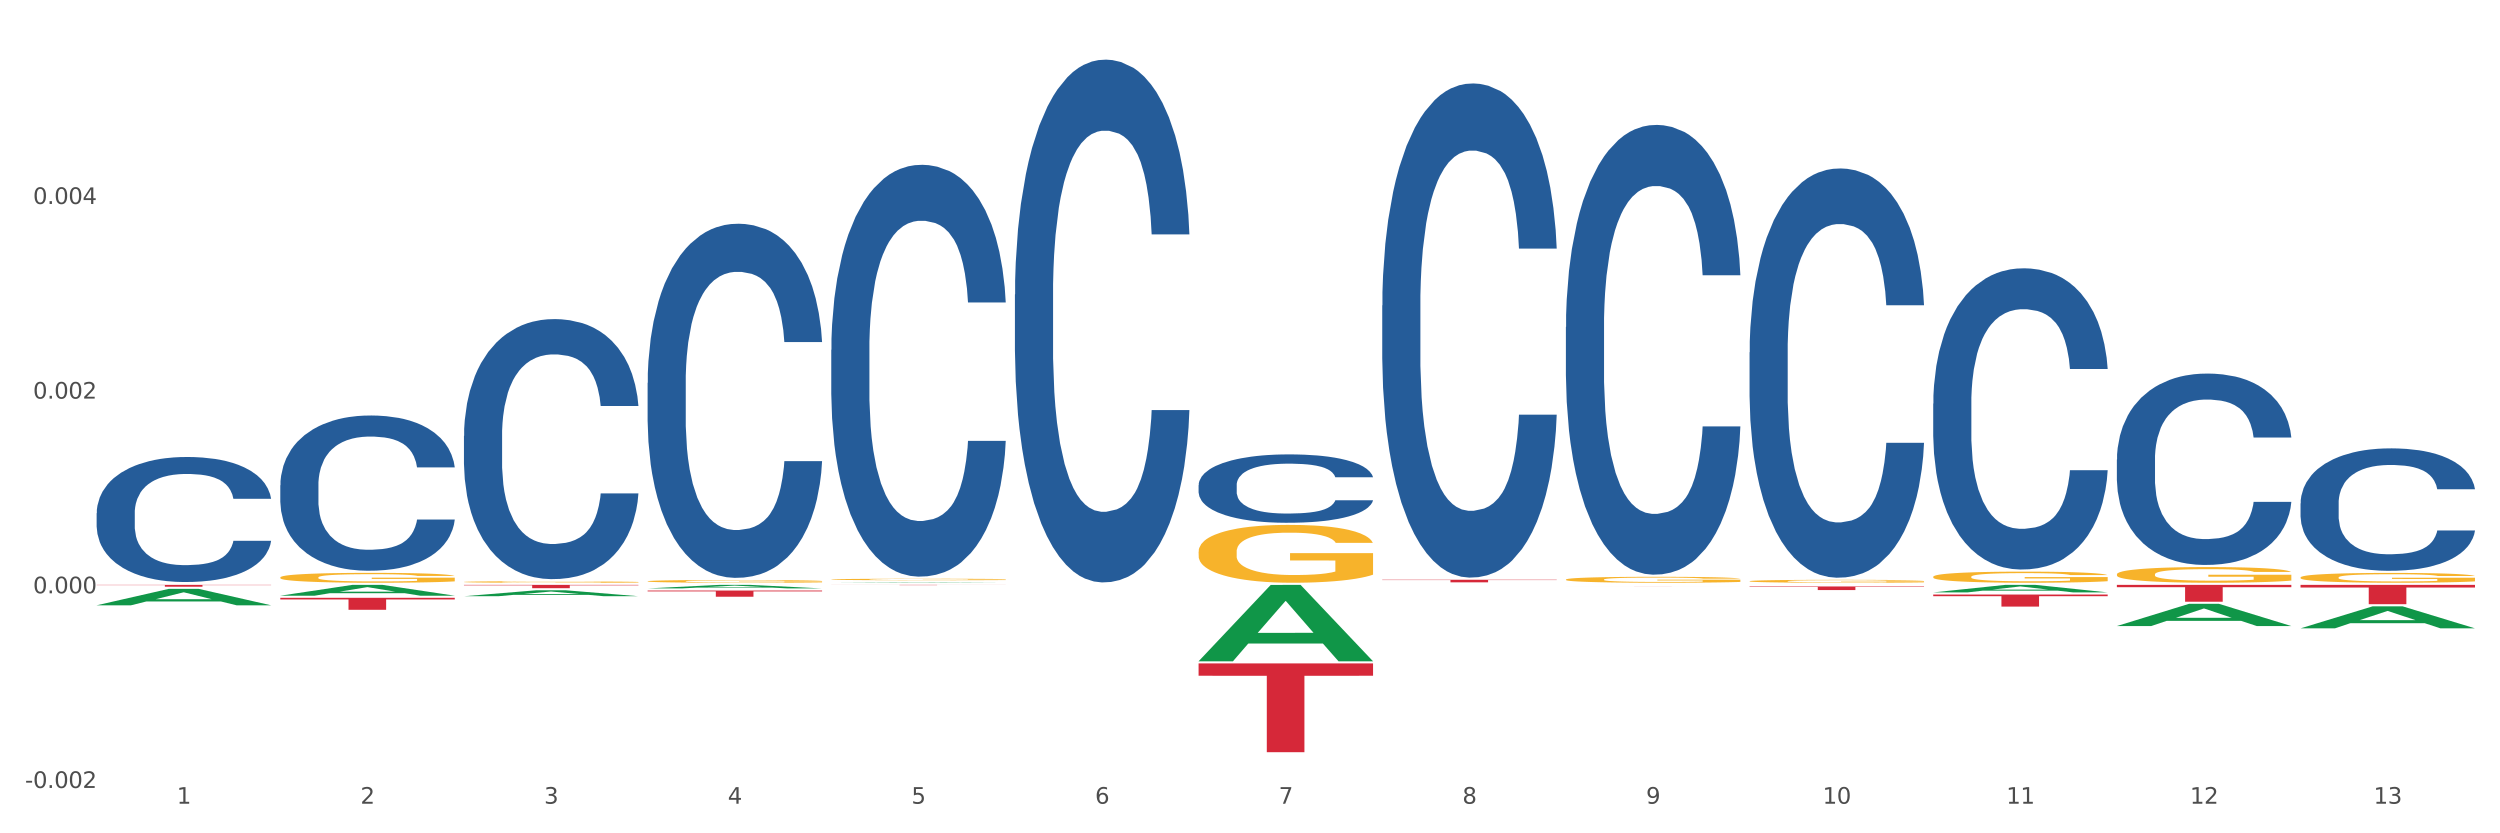 <?xml version="1.0" encoding="utf-8" standalone="no"?>
<!DOCTYPE svg PUBLIC "-//W3C//DTD SVG 1.1//EN"
  "http://www.w3.org/Graphics/SVG/1.1/DTD/svg11.dtd">
<svg xmlns:xlink="http://www.w3.org/1999/xlink" width="1080pt" height="360pt" viewBox="0 0 1080 360" xmlns="http://www.w3.org/2000/svg" version="1.1">
 <rect x="0" y="0" width="1080" height="360" fill="#333333" stroke="none"/>
 <defs>
  <style type="text/css">*{stroke-linejoin: round; stroke-linecap: butt}</style>
 </defs>
 <g id="figure_1">
  <g id="patch_1">
   <path d="M 0 360 
L 1080 360 
L 1080 0 
L 0 0 
z
" style="fill: #ffffff; stroke: #ffffff; stroke-linejoin: miter"/>
  </g>
  <g id="axes_1">
   <g id="matplotlib.axis_1">
    <g id="xtick_1">
     <g id="text_1">
      <!-- 1 -->
      <g style="fill: #4d4d4d" transform="translate(76.379 347.204) scale(0.096 -0.096)">
       <defs>
        <path id="DejaVuSans-31" d="M 794 531 
L 1825 531 
L 1825 4091 
L 703 3866 
L 703 4441 
L 1819 4666 
L 2450 4666 
L 2450 531 
L 3481 531 
L 3481 0 
L 794 0 
L 794 531 
z
" transform="scale(0.016)"/>
       </defs>
       <use xlink:href="#DejaVuSans-31"/>
      </g>
     </g>
    </g>
    <g id="xtick_2">
     <g id="text_2">
      <!-- 2 -->
      <g style="fill: #4d4d4d" transform="translate(155.719 347.204) scale(0.096 -0.096)">
       <defs>
        <path id="DejaVuSans-32" d="M 1228 531 
L 3431 531 
L 3431 0 
L 469 0 
L 469 531 
Q 828 903 1448 1529 
Q 2069 2156 2228 2338 
Q 2531 2678 2651 2914 
Q 2772 3150 2772 3378 
Q 2772 3750 2511 3984 
Q 2250 4219 1831 4219 
Q 1534 4219 1204 4116 
Q 875 4013 500 3803 
L 500 4441 
Q 881 4594 1212 4672 
Q 1544 4750 1819 4750 
Q 2544 4750 2975 4387 
Q 3406 4025 3406 3419 
Q 3406 3131 3298 2873 
Q 3191 2616 2906 2266 
Q 2828 2175 2409 1742 
Q 1991 1309 1228 531 
z
" transform="scale(0.016)"/>
       </defs>
       <use xlink:href="#DejaVuSans-32"/>
      </g>
     </g>
    </g>
    <g id="xtick_3">
     <g id="text_3">
      <!-- 3 -->
      <g style="fill: #4d4d4d" transform="translate(235.059 347.204) scale(0.096 -0.096)">
       <defs>
        <path id="DejaVuSans-33" d="M 2597 2516 
Q 3050 2419 3304 2112 
Q 3559 1806 3559 1356 
Q 3559 666 3084 287 
Q 2609 -91 1734 -91 
Q 1441 -91 1130 -33 
Q 819 25 488 141 
L 488 750 
Q 750 597 1062 519 
Q 1375 441 1716 441 
Q 2309 441 2620 675 
Q 2931 909 2931 1356 
Q 2931 1769 2642 2001 
Q 2353 2234 1838 2234 
L 1294 2234 
L 1294 2753 
L 1863 2753 
Q 2328 2753 2575 2939 
Q 2822 3125 2822 3475 
Q 2822 3834 2567 4026 
Q 2313 4219 1838 4219 
Q 1578 4219 1281 4162 
Q 984 4106 628 3988 
L 628 4550 
Q 988 4650 1302 4700 
Q 1616 4750 1894 4750 
Q 2613 4750 3031 4423 
Q 3450 4097 3450 3541 
Q 3450 3153 3228 2886 
Q 3006 2619 2597 2516 
z
" transform="scale(0.016)"/>
       </defs>
       <use xlink:href="#DejaVuSans-33"/>
      </g>
     </g>
    </g>
    <g id="xtick_4">
     <g id="text_4">
      <!-- 4 -->
      <g style="fill: #4d4d4d" transform="translate(314.399 347.204) scale(0.096 -0.096)">
       <defs>
        <path id="DejaVuSans-34" d="M 2419 4116 
L 825 1625 
L 2419 1625 
L 2419 4116 
z
M 2253 4666 
L 3047 4666 
L 3047 1625 
L 3713 1625 
L 3713 1100 
L 3047 1100 
L 3047 0 
L 2419 0 
L 2419 1100 
L 313 1100 
L 313 1709 
L 2253 4666 
z
" transform="scale(0.016)"/>
       </defs>
       <use xlink:href="#DejaVuSans-34"/>
      </g>
     </g>
    </g>
    <g id="xtick_5">
     <g id="text_5">
      <!-- 5 -->
      <g style="fill: #4d4d4d" transform="translate(393.739 347.204) scale(0.096 -0.096)">
       <defs>
        <path id="DejaVuSans-35" d="M 691 4666 
L 3169 4666 
L 3169 4134 
L 1269 4134 
L 1269 2991 
Q 1406 3038 1543 3061 
Q 1681 3084 1819 3084 
Q 2600 3084 3056 2656 
Q 3513 2228 3513 1497 
Q 3513 744 3044 326 
Q 2575 -91 1722 -91 
Q 1428 -91 1123 -41 
Q 819 9 494 109 
L 494 744 
Q 775 591 1075 516 
Q 1375 441 1709 441 
Q 2250 441 2565 725 
Q 2881 1009 2881 1497 
Q 2881 1984 2565 2268 
Q 2250 2553 1709 2553 
Q 1456 2553 1204 2497 
Q 953 2441 691 2322 
L 691 4666 
z
" transform="scale(0.016)"/>
       </defs>
       <use xlink:href="#DejaVuSans-35"/>
      </g>
     </g>
    </g>
    <g id="xtick_6">
     <g id="text_6">
      <!-- 6 -->
      <g style="fill: #4d4d4d" transform="translate(473.079 347.204) scale(0.096 -0.096)">
       <defs>
        <path id="DejaVuSans-36" d="M 2113 2584 
Q 1688 2584 1439 2293 
Q 1191 2003 1191 1497 
Q 1191 994 1439 701 
Q 1688 409 2113 409 
Q 2538 409 2786 701 
Q 3034 994 3034 1497 
Q 3034 2003 2786 2293 
Q 2538 2584 2113 2584 
z
M 3366 4563 
L 3366 3988 
Q 3128 4100 2886 4159 
Q 2644 4219 2406 4219 
Q 1781 4219 1451 3797 
Q 1122 3375 1075 2522 
Q 1259 2794 1537 2939 
Q 1816 3084 2150 3084 
Q 2853 3084 3261 2657 
Q 3669 2231 3669 1497 
Q 3669 778 3244 343 
Q 2819 -91 2113 -91 
Q 1303 -91 875 529 
Q 447 1150 447 2328 
Q 447 3434 972 4092 
Q 1497 4750 2381 4750 
Q 2619 4750 2861 4703 
Q 3103 4656 3366 4563 
z
" transform="scale(0.016)"/>
       </defs>
       <use xlink:href="#DejaVuSans-36"/>
      </g>
     </g>
    </g>
    <g id="xtick_7">
     <g id="text_7">
      <!-- 7 -->
      <g style="fill: #4d4d4d" transform="translate(552.419 347.204) scale(0.096 -0.096)">
       <defs>
        <path id="DejaVuSans-37" d="M 525 4666 
L 3525 4666 
L 3525 4397 
L 1831 0 
L 1172 0 
L 2766 4134 
L 525 4134 
L 525 4666 
z
" transform="scale(0.016)"/>
       </defs>
       <use xlink:href="#DejaVuSans-37"/>
      </g>
     </g>
    </g>
    <g id="xtick_8">
     <g id="text_8">
      <!-- 8 -->
      <g style="fill: #4d4d4d" transform="translate(631.759 347.204) scale(0.096 -0.096)">
       <defs>
        <path id="DejaVuSans-38" d="M 2034 2216 
Q 1584 2216 1326 1975 
Q 1069 1734 1069 1313 
Q 1069 891 1326 650 
Q 1584 409 2034 409 
Q 2484 409 2743 651 
Q 3003 894 3003 1313 
Q 3003 1734 2745 1975 
Q 2488 2216 2034 2216 
z
M 1403 2484 
Q 997 2584 770 2862 
Q 544 3141 544 3541 
Q 544 4100 942 4425 
Q 1341 4750 2034 4750 
Q 2731 4750 3128 4425 
Q 3525 4100 3525 3541 
Q 3525 3141 3298 2862 
Q 3072 2584 2669 2484 
Q 3125 2378 3379 2068 
Q 3634 1759 3634 1313 
Q 3634 634 3220 271 
Q 2806 -91 2034 -91 
Q 1263 -91 848 271 
Q 434 634 434 1313 
Q 434 1759 690 2068 
Q 947 2378 1403 2484 
z
M 1172 3481 
Q 1172 3119 1398 2916 
Q 1625 2713 2034 2713 
Q 2441 2713 2670 2916 
Q 2900 3119 2900 3481 
Q 2900 3844 2670 4047 
Q 2441 4250 2034 4250 
Q 1625 4250 1398 4047 
Q 1172 3844 1172 3481 
z
" transform="scale(0.016)"/>
       </defs>
       <use xlink:href="#DejaVuSans-38"/>
      </g>
     </g>
    </g>
    <g id="xtick_9">
     <g id="text_9">
      <!-- 9 -->
      <g style="fill: #4d4d4d" transform="translate(711.099 347.204) scale(0.096 -0.096)">
       <defs>
        <path id="DejaVuSans-39" d="M 703 97 
L 703 672 
Q 941 559 1184 500 
Q 1428 441 1663 441 
Q 2288 441 2617 861 
Q 2947 1281 2994 2138 
Q 2813 1869 2534 1725 
Q 2256 1581 1919 1581 
Q 1219 1581 811 2004 
Q 403 2428 403 3163 
Q 403 3881 828 4315 
Q 1253 4750 1959 4750 
Q 2769 4750 3195 4129 
Q 3622 3509 3622 2328 
Q 3622 1225 3098 567 
Q 2575 -91 1691 -91 
Q 1453 -91 1209 -44 
Q 966 3 703 97 
z
M 1959 2075 
Q 2384 2075 2632 2365 
Q 2881 2656 2881 3163 
Q 2881 3666 2632 3958 
Q 2384 4250 1959 4250 
Q 1534 4250 1286 3958 
Q 1038 3666 1038 3163 
Q 1038 2656 1286 2365 
Q 1534 2075 1959 2075 
z
" transform="scale(0.016)"/>
       </defs>
       <use xlink:href="#DejaVuSans-39"/>
      </g>
     </g>
    </g>
    <g id="xtick_10">
     <g id="text_10">
      <!-- 10 -->
      <g style="fill: #4d4d4d" transform="translate(787.385 347.204) scale(0.096 -0.096)">
       <defs>
        <path id="DejaVuSans-30" d="M 2034 4250 
Q 1547 4250 1301 3770 
Q 1056 3291 1056 2328 
Q 1056 1369 1301 889 
Q 1547 409 2034 409 
Q 2525 409 2770 889 
Q 3016 1369 3016 2328 
Q 3016 3291 2770 3770 
Q 2525 4250 2034 4250 
z
M 2034 4750 
Q 2819 4750 3233 4129 
Q 3647 3509 3647 2328 
Q 3647 1150 3233 529 
Q 2819 -91 2034 -91 
Q 1250 -91 836 529 
Q 422 1150 422 2328 
Q 422 3509 836 4129 
Q 1250 4750 2034 4750 
z
" transform="scale(0.016)"/>
       </defs>
       <use xlink:href="#DejaVuSans-31"/>
       <use xlink:href="#DejaVuSans-30" transform="translate(63.623 0)"/>
      </g>
     </g>
    </g>
    <g id="xtick_11">
     <g id="text_11">
      <!-- 11 -->
      <g style="fill: #4d4d4d" transform="translate(866.725 347.204) scale(0.096 -0.096)">
       <use xlink:href="#DejaVuSans-31"/>
       <use xlink:href="#DejaVuSans-31" transform="translate(63.623 0)"/>
      </g>
     </g>
    </g>
    <g id="xtick_12">
     <g id="text_12">
      <!-- 12 -->
      <g style="fill: #4d4d4d" transform="translate(946.065 347.204) scale(0.096 -0.096)">
       <use xlink:href="#DejaVuSans-31"/>
       <use xlink:href="#DejaVuSans-32" transform="translate(63.623 0)"/>
      </g>
     </g>
    </g>
    <g id="xtick_13">
     <g id="text_13">
      <!-- 13 -->
      <g style="fill: #4d4d4d" transform="translate(1025.405 347.204) scale(0.096 -0.096)">
       <use xlink:href="#DejaVuSans-31"/>
       <use xlink:href="#DejaVuSans-33" transform="translate(63.623 0)"/>
      </g>
     </g>
    </g>
    <g id="xtick_14"/>
    <g id="xtick_15"/>
    <g id="xtick_16"/>
    <g id="xtick_17"/>
    <g id="xtick_18"/>
    <g id="xtick_19"/>
    <g id="xtick_20"/>
    <g id="xtick_21"/>
    <g id="xtick_22"/>
    <g id="xtick_23"/>
    <g id="xtick_24"/>
    <g id="xtick_25"/>
   </g>
   <g id="matplotlib.axis_2">
    <g id="ytick_1">
     <g id="text_14">
      <!-- -0.002 -->
      <g style="fill: #4d4d4d" transform="translate(10.8 340.401) scale(0.096 -0.096)">
       <defs>
        <path id="DejaVuSans-2d" d="M 313 2009 
L 1997 2009 
L 1997 1497 
L 313 1497 
L 313 2009 
z
" transform="scale(0.016)"/>
        <path id="DejaVuSans-2e" d="M 684 794 
L 1344 794 
L 1344 0 
L 684 0 
L 684 794 
z
" transform="scale(0.016)"/>
       </defs>
       <use xlink:href="#DejaVuSans-2d"/>
       <use xlink:href="#DejaVuSans-30" transform="translate(36.084 0)"/>
       <use xlink:href="#DejaVuSans-2e" transform="translate(99.707 0)"/>
       <use xlink:href="#DejaVuSans-30" transform="translate(131.494 0)"/>
       <use xlink:href="#DejaVuSans-30" transform="translate(195.117 0)"/>
       <use xlink:href="#DejaVuSans-32" transform="translate(258.74 0)"/>
      </g>
     </g>
    </g>
    <g id="ytick_2">
     <g id="text_15">
      <!-- 0.000 -->
      <g style="fill: #4d4d4d" transform="translate(14.264 256.306) scale(0.096 -0.096)">
       <use xlink:href="#DejaVuSans-30"/>
       <use xlink:href="#DejaVuSans-2e" transform="translate(63.623 0)"/>
       <use xlink:href="#DejaVuSans-30" transform="translate(95.41 0)"/>
       <use xlink:href="#DejaVuSans-30" transform="translate(159.033 0)"/>
       <use xlink:href="#DejaVuSans-30" transform="translate(222.656 0)"/>
      </g>
     </g>
    </g>
    <g id="ytick_3">
     <g id="text_16">
      <!-- 0.002 -->
      <g style="fill: #4d4d4d" transform="translate(14.264 172.21) scale(0.096 -0.096)">
       <use xlink:href="#DejaVuSans-30"/>
       <use xlink:href="#DejaVuSans-2e" transform="translate(63.623 0)"/>
       <use xlink:href="#DejaVuSans-30" transform="translate(95.41 0)"/>
       <use xlink:href="#DejaVuSans-30" transform="translate(159.033 0)"/>
       <use xlink:href="#DejaVuSans-32" transform="translate(222.656 0)"/>
      </g>
     </g>
    </g>
    <g id="ytick_4">
     <g id="text_17">
      <!-- 0.004 -->
      <g style="fill: #4d4d4d" transform="translate(14.264 88.114) scale(0.096 -0.096)">
       <use xlink:href="#DejaVuSans-30"/>
       <use xlink:href="#DejaVuSans-2e" transform="translate(63.623 0)"/>
       <use xlink:href="#DejaVuSans-30" transform="translate(95.41 0)"/>
       <use xlink:href="#DejaVuSans-30" transform="translate(159.033 0)"/>
       <use xlink:href="#DejaVuSans-34" transform="translate(222.656 0)"/>
      </g>
     </g>
    </g>
    <g id="ytick_5"/>
    <g id="ytick_6"/>
    <g id="ytick_7"/>
    <g id="ytick_8"/>
   </g>
   <g id="PolyCollection_1">
    <path d="M 41.746 261.478 
L 41.824 261.471 
L 72.906 254.39 
L 85.805 254.383 
L 117.12 261.491 
L 102.2 261.491 
L 95.44 259.836 
L 63.348 259.836 
L 63.115 259.863 
L 56.588 261.491 
L 41.746 261.491 
L 41.746 261.478 
L 67.389 258.848 
L 91.399 258.841 
L 79.511 255.898 
L 79.355 255.885 
L 79.2 255.905 
L 67.311 258.841 
L 67.389 258.848 
L 41.746 261.478 
z
" clip-path="url(#pae257a6ceb)" style="fill: #109648"/>
    <path d="M 359.107 151.135 
L 359.196 150.973 
L 359.196 146.423 
L 359.463 140.249 
L 360.443 128.876 
L 361.69 120.264 
L 363.829 110.19 
L 364.987 105.966 
L 366.501 101.254 
L 369.62 93.618 
L 373.183 87.118 
L 375.678 83.544 
L 377.549 81.269 
L 381.736 77.207 
L 384.142 75.42 
L 386.637 73.958 
L 388.775 72.983 
L 392.339 71.845 
L 395.189 71.358 
L 398.486 71.195 
L 401.248 71.358 
L 404.901 72.008 
L 410.246 73.958 
L 412.295 75.095 
L 415.057 77.045 
L 417.908 79.644 
L 420.225 82.244 
L 422.898 85.981 
L 425.659 90.855 
L 428.332 97.03 
L 430.203 102.716 
L 431.718 108.728 
L 433.054 116.04 
L 434.034 124.001 
L 434.48 130.663 
L 418.176 130.663 
L 417.73 124.651 
L 416.839 118.152 
L 415.948 113.765 
L 414.968 110.19 
L 413.454 106.128 
L 412.117 103.529 
L 409.89 100.442 
L 407.841 98.492 
L 406.148 97.355 
L 404.099 96.38 
L 399.733 95.405 
L 396.615 95.405 
L 394.655 95.73 
L 392.249 96.542 
L 390.2 97.68 
L 387.795 99.629 
L 385.924 101.742 
L 384.053 104.504 
L 382.984 106.453 
L 381.38 110.028 
L 380.311 112.953 
L 378.885 117.989 
L 378.084 121.564 
L 376.658 130.825 
L 376.034 137.649 
L 375.767 142.361 
L 375.589 147.561 
L 375.589 172.907 
L 376.123 184.281 
L 376.569 189.155 
L 377.282 194.68 
L 378.618 201.829 
L 380.578 208.815 
L 382.627 213.852 
L 384.32 216.939 
L 385.924 219.214 
L 387.527 221.001 
L 389.488 222.626 
L 391.091 223.601 
L 393.497 224.576 
L 396.348 225.063 
L 398.575 225.063 
L 403.119 224.251 
L 405.168 223.438 
L 407.128 222.301 
L 409.266 220.514 
L 410.959 218.564 
L 411.939 217.102 
L 413.543 214.015 
L 414.79 210.765 
L 415.859 207.028 
L 416.572 203.778 
L 417.374 198.904 
L 417.997 193.38 
L 418.176 190.455 
L 434.48 190.455 
L 434.123 196.304 
L 433.5 201.991 
L 432.252 209.628 
L 431.272 214.015 
L 429.758 219.376 
L 428.154 223.926 
L 425.927 228.963 
L 423.878 232.7 
L 421.739 235.949 
L 419.423 238.874 
L 415.236 242.936 
L 413.721 244.073 
L 410.514 246.023 
L 408.019 247.16 
L 404.366 248.298 
L 400.624 248.948 
L 396.704 249.11 
L 393.229 248.785 
L 389.398 247.81 
L 386.993 246.835 
L 384.32 245.373 
L 381.202 243.098 
L 378.262 240.336 
L 375.5 237.087 
L 372.916 233.35 
L 370.511 229.125 
L 367.392 222.139 
L 365.076 215.314 
L 363.383 208.978 
L 362.225 203.616 
L 361.067 196.792 
L 360.443 192.08 
L 359.463 180.706 
L 359.107 170.145 
L 359.107 151.135 
z
" clip-path="url(#pae257a6ceb)" style="fill: #255c99"/>
    <path d="M 438.447 127.238 
L 438.536 127.032 
L 438.536 121.257 
L 438.803 113.419 
L 439.783 98.981 
L 441.03 88.049 
L 443.169 75.261 
L 444.327 69.899 
L 445.841 63.917 
L 448.96 54.223 
L 452.523 45.973 
L 455.018 41.435 
L 456.889 38.547 
L 461.076 33.391 
L 463.482 31.122 
L 465.977 29.266 
L 468.115 28.028 
L 471.679 26.585 
L 474.53 25.966 
L 477.826 25.759 
L 480.588 25.966 
L 484.241 26.791 
L 489.586 29.266 
L 491.635 30.71 
L 494.397 33.185 
L 497.248 36.485 
L 499.565 39.785 
L 502.238 44.529 
L 504.999 50.717 
L 507.672 58.554 
L 509.543 65.773 
L 511.058 73.405 
L 512.394 82.686 
L 513.374 92.793 
L 513.82 101.25 
L 497.516 101.25 
L 497.07 93.618 
L 496.179 85.368 
L 495.288 79.799 
L 494.308 75.261 
L 492.794 70.105 
L 491.457 66.805 
L 489.23 62.886 
L 487.181 60.411 
L 485.488 58.967 
L 483.439 57.729 
L 479.073 56.492 
L 475.955 56.492 
L 473.995 56.904 
L 471.589 57.936 
L 469.54 59.379 
L 467.135 61.854 
L 465.264 64.536 
L 463.393 68.042 
L 462.324 70.517 
L 460.72 75.055 
L 459.651 78.768 
L 458.225 85.162 
L 457.424 89.699 
L 455.998 101.456 
L 455.374 110.119 
L 455.107 116.1 
L 454.929 122.7 
L 454.929 154.876 
L 455.464 169.314 
L 455.909 175.502 
L 456.622 182.515 
L 457.958 191.59 
L 459.918 200.459 
L 461.967 206.853 
L 463.66 210.772 
L 465.264 213.66 
L 466.867 215.929 
L 468.828 217.991 
L 470.431 219.229 
L 472.837 220.466 
L 475.688 221.085 
L 477.915 221.085 
L 482.459 220.054 
L 484.508 219.022 
L 486.468 217.579 
L 488.606 215.31 
L 490.299 212.835 
L 491.279 210.978 
L 492.883 207.06 
L 494.13 202.934 
L 495.199 198.19 
L 495.912 194.065 
L 496.714 187.878 
L 497.337 180.865 
L 497.516 177.152 
L 513.82 177.152 
L 513.463 184.577 
L 512.84 191.796 
L 511.592 201.491 
L 510.612 207.06 
L 509.098 213.866 
L 507.494 219.641 
L 505.267 226.035 
L 503.218 230.779 
L 501.079 234.904 
L 498.763 238.617 
L 494.576 243.773 
L 493.061 245.217 
L 489.854 247.692 
L 487.359 249.136 
L 483.706 250.58 
L 479.964 251.405 
L 476.044 251.611 
L 472.569 251.199 
L 468.738 249.961 
L 466.333 248.723 
L 463.66 246.867 
L 460.542 243.98 
L 457.602 240.473 
L 454.84 236.348 
L 452.256 231.604 
L 449.851 226.241 
L 446.732 217.372 
L 444.416 208.71 
L 442.723 200.666 
L 441.565 193.859 
L 440.407 185.196 
L 439.783 179.215 
L 438.803 164.777 
L 438.447 151.37 
L 438.447 127.238 
z
" clip-path="url(#pae257a6ceb)" style="fill: #255c99"/>
    <path d="M 517.787 209.572 
L 517.876 209.545 
L 517.876 208.79 
L 518.143 207.764 
L 519.123 205.876 
L 520.37 204.446 
L 522.509 202.773 
L 523.667 202.071 
L 525.181 201.289 
L 528.3 200.021 
L 531.863 198.941 
L 534.358 198.348 
L 536.229 197.97 
L 540.416 197.296 
L 542.822 196.999 
L 545.317 196.756 
L 547.455 196.594 
L 551.019 196.405 
L 553.87 196.324 
L 557.166 196.297 
L 559.928 196.324 
L 563.581 196.432 
L 568.926 196.756 
L 570.976 196.945 
L 573.737 197.269 
L 576.588 197.7 
L 578.905 198.132 
L 581.578 198.753 
L 584.34 199.562 
L 587.012 200.587 
L 588.883 201.532 
L 590.398 202.53 
L 591.734 203.744 
L 592.714 205.066 
L 593.16 206.172 
L 576.856 206.172 
L 576.41 205.174 
L 575.519 204.095 
L 574.628 203.366 
L 573.648 202.773 
L 572.134 202.098 
L 570.797 201.667 
L 568.57 201.154 
L 566.521 200.83 
L 564.828 200.641 
L 562.779 200.479 
L 558.413 200.317 
L 555.295 200.317 
L 553.335 200.371 
L 550.929 200.506 
L 548.88 200.695 
L 546.475 201.019 
L 544.604 201.37 
L 542.733 201.828 
L 541.664 202.152 
L 540.06 202.746 
L 538.991 203.231 
L 537.565 204.068 
L 536.764 204.662 
L 535.338 206.199 
L 534.714 207.333 
L 534.447 208.115 
L 534.269 208.979 
L 534.269 213.188 
L 534.804 215.076 
L 535.249 215.886 
L 535.962 216.803 
L 537.298 217.99 
L 539.258 219.151 
L 541.307 219.987 
L 543 220.5 
L 544.604 220.877 
L 546.208 221.174 
L 548.168 221.444 
L 549.771 221.606 
L 552.177 221.768 
L 555.028 221.849 
L 557.255 221.849 
L 561.799 221.714 
L 563.848 221.579 
L 565.808 221.39 
L 567.946 221.093 
L 569.639 220.77 
L 570.619 220.527 
L 572.223 220.014 
L 573.47 219.474 
L 574.539 218.854 
L 575.252 218.314 
L 576.054 217.505 
L 576.677 216.587 
L 576.856 216.102 
L 593.16 216.102 
L 592.803 217.073 
L 592.18 218.017 
L 590.932 219.286 
L 589.952 220.014 
L 588.438 220.904 
L 586.834 221.66 
L 584.607 222.496 
L 582.558 223.117 
L 580.419 223.657 
L 578.103 224.142 
L 573.916 224.817 
L 572.401 225.006 
L 569.194 225.329 
L 566.699 225.518 
L 563.046 225.707 
L 559.304 225.815 
L 555.384 225.842 
L 551.91 225.788 
L 548.078 225.626 
L 545.673 225.464 
L 543 225.222 
L 539.882 224.844 
L 536.942 224.385 
L 534.18 223.845 
L 531.596 223.225 
L 529.191 222.523 
L 526.072 221.363 
L 523.756 220.23 
L 522.063 219.178 
L 520.905 218.287 
L 519.747 217.154 
L 519.123 216.372 
L 518.143 214.483 
L 517.787 212.729 
L 517.787 209.572 
z
" clip-path="url(#pae257a6ceb)" style="fill: #255c99"/>
    <path d="M 597.127 131.968 
L 597.216 131.773 
L 597.216 126.314 
L 597.483 118.906 
L 598.463 105.259 
L 599.71 94.926 
L 601.849 82.838 
L 603.007 77.77 
L 604.522 72.116 
L 607.64 62.953 
L 611.204 55.154 
L 613.698 50.865 
L 615.569 48.136 
L 619.756 43.262 
L 622.162 41.117 
L 624.657 39.363 
L 626.795 38.193 
L 630.359 36.828 
L 633.21 36.244 
L 636.506 36.049 
L 639.268 36.244 
L 642.921 37.023 
L 648.266 39.363 
L 650.316 40.728 
L 653.077 43.067 
L 655.928 46.186 
L 658.245 49.306 
L 660.918 53.79 
L 663.68 59.638 
L 666.352 67.047 
L 668.223 73.87 
L 669.738 81.084 
L 671.074 89.857 
L 672.054 99.41 
L 672.5 107.403 
L 656.196 107.403 
L 655.75 100.19 
L 654.859 92.391 
L 653.968 87.128 
L 652.988 82.838 
L 651.474 77.964 
L 650.137 74.845 
L 647.91 71.141 
L 645.861 68.801 
L 644.168 67.437 
L 642.119 66.267 
L 637.753 65.097 
L 634.635 65.097 
L 632.675 65.487 
L 630.27 66.462 
L 628.22 67.827 
L 625.815 70.166 
L 623.944 72.701 
L 622.073 76.015 
L 621.004 78.354 
L 619.4 82.643 
L 618.331 86.153 
L 616.906 92.196 
L 616.104 96.485 
L 614.678 107.598 
L 614.055 115.786 
L 613.787 121.44 
L 613.609 127.679 
L 613.609 158.092 
L 614.144 171.739 
L 614.589 177.588 
L 615.302 184.217 
L 616.638 192.795 
L 618.598 201.178 
L 620.647 207.222 
L 622.34 210.926 
L 623.944 213.655 
L 625.548 215.8 
L 627.508 217.749 
L 629.111 218.919 
L 631.517 220.089 
L 634.368 220.674 
L 636.595 220.674 
L 641.139 219.699 
L 643.188 218.724 
L 645.148 217.359 
L 647.286 215.215 
L 648.979 212.875 
L 649.959 211.121 
L 651.563 207.417 
L 652.81 203.517 
L 653.879 199.033 
L 654.592 195.134 
L 655.394 189.285 
L 656.018 182.657 
L 656.196 179.148 
L 672.5 179.148 
L 672.143 186.166 
L 671.52 192.99 
L 670.272 202.153 
L 669.292 207.417 
L 667.778 213.85 
L 666.174 219.309 
L 663.947 225.353 
L 661.898 229.837 
L 659.759 233.736 
L 657.443 237.245 
L 653.256 242.119 
L 651.741 243.484 
L 648.534 245.823 
L 646.039 247.188 
L 642.386 248.553 
L 638.644 249.332 
L 634.724 249.527 
L 631.25 249.138 
L 627.419 247.968 
L 625.013 246.798 
L 622.34 245.043 
L 619.222 242.314 
L 616.282 239 
L 613.52 235.101 
L 610.936 230.617 
L 608.531 225.548 
L 605.412 217.164 
L 603.096 208.976 
L 601.403 201.373 
L 600.245 194.939 
L 599.087 186.751 
L 598.463 181.097 
L 597.483 167.45 
L 597.127 154.778 
L 597.127 131.968 
z
" clip-path="url(#pae257a6ceb)" style="fill: #255c99"/>
    <path d="M 755.807 152.212 
L 755.896 152.05 
L 755.896 147.529 
L 756.163 141.394 
L 757.143 130.091 
L 758.391 121.533 
L 760.529 111.522 
L 761.687 107.324 
L 763.202 102.641 
L 766.32 95.052 
L 769.884 88.593 
L 772.378 85.041 
L 774.249 82.781 
L 778.437 78.744 
L 780.842 76.968 
L 783.337 75.515 
L 785.475 74.546 
L 789.039 73.415 
L 791.89 72.931 
L 795.186 72.77 
L 797.948 72.931 
L 801.601 73.577 
L 806.946 75.515 
L 808.996 76.645 
L 811.758 78.582 
L 814.609 81.166 
L 816.925 83.749 
L 819.598 87.463 
L 822.36 92.307 
L 825.032 98.443 
L 826.903 104.094 
L 828.418 110.069 
L 829.754 117.335 
L 830.734 125.247 
L 831.18 131.867 
L 814.876 131.867 
L 814.43 125.893 
L 813.539 119.434 
L 812.648 115.074 
L 811.668 111.522 
L 810.154 107.485 
L 808.817 104.902 
L 806.59 101.834 
L 804.541 99.896 
L 802.848 98.766 
L 800.799 97.797 
L 796.433 96.828 
L 793.315 96.828 
L 791.355 97.151 
L 788.95 97.959 
L 786.9 99.089 
L 784.495 101.027 
L 782.624 103.126 
L 780.753 105.871 
L 779.684 107.808 
L 778.08 111.36 
L 777.011 114.267 
L 775.586 119.272 
L 774.784 122.825 
L 773.358 132.028 
L 772.735 138.81 
L 772.467 143.493 
L 772.289 148.66 
L 772.289 173.849 
L 772.824 185.151 
L 773.269 189.995 
L 773.982 195.485 
L 775.318 202.59 
L 777.278 209.533 
L 779.328 214.539 
L 781.02 217.606 
L 782.624 219.867 
L 784.228 221.643 
L 786.188 223.258 
L 787.791 224.227 
L 790.197 225.195 
L 793.048 225.68 
L 795.275 225.68 
L 799.819 224.873 
L 801.868 224.065 
L 803.828 222.935 
L 805.966 221.159 
L 807.659 219.221 
L 808.639 217.768 
L 810.243 214.7 
L 811.49 211.471 
L 812.559 207.757 
L 813.272 204.528 
L 814.074 199.684 
L 814.698 194.194 
L 814.876 191.287 
L 831.18 191.287 
L 830.824 197.1 
L 830.2 202.751 
L 828.953 210.34 
L 827.973 214.7 
L 826.458 220.029 
L 824.854 224.55 
L 822.627 229.555 
L 820.578 233.269 
L 818.44 236.498 
L 816.123 239.405 
L 811.936 243.441 
L 810.421 244.572 
L 807.214 246.509 
L 804.719 247.64 
L 801.066 248.77 
L 797.324 249.416 
L 793.404 249.577 
L 789.93 249.254 
L 786.099 248.285 
L 783.693 247.317 
L 781.02 245.863 
L 777.902 243.603 
L 774.962 240.858 
L 772.2 237.629 
L 769.616 233.915 
L 767.211 229.717 
L 764.093 222.773 
L 761.776 215.992 
L 760.083 209.695 
L 758.925 204.366 
L 757.767 197.584 
L 757.143 192.902 
L 756.163 181.599 
L 755.807 171.104 
L 755.807 152.212 
z
" clip-path="url(#pae257a6ceb)" style="fill: #255c99"/>
    <path d="M 835.147 174.377 
L 835.236 174.258 
L 835.236 170.93 
L 835.503 166.414 
L 836.483 158.095 
L 837.731 151.796 
L 839.869 144.428 
L 841.027 141.338 
L 842.542 137.892 
L 845.66 132.306 
L 849.224 127.552 
L 851.718 124.938 
L 853.589 123.274 
L 857.777 120.303 
L 860.182 118.995 
L 862.677 117.926 
L 864.815 117.213 
L 868.379 116.381 
L 871.23 116.024 
L 874.526 115.905 
L 877.288 116.024 
L 880.941 116.5 
L 886.287 117.926 
L 888.336 118.758 
L 891.098 120.184 
L 893.949 122.085 
L 896.265 123.987 
L 898.938 126.72 
L 901.7 130.286 
L 904.372 134.802 
L 906.243 138.961 
L 907.758 143.358 
L 909.094 148.706 
L 910.074 154.53 
L 910.52 159.402 
L 894.216 159.402 
L 893.77 155.005 
L 892.879 150.251 
L 891.988 147.043 
L 891.008 144.428 
L 889.494 141.457 
L 888.157 139.555 
L 885.93 137.297 
L 883.881 135.871 
L 882.188 135.039 
L 880.139 134.326 
L 875.773 133.613 
L 872.655 133.613 
L 870.695 133.851 
L 868.29 134.445 
L 866.24 135.277 
L 863.835 136.703 
L 861.964 138.248 
L 860.093 140.268 
L 859.024 141.695 
L 857.42 144.309 
L 856.351 146.448 
L 854.926 150.132 
L 854.124 152.747 
L 852.698 159.521 
L 852.075 164.513 
L 851.807 167.959 
L 851.629 171.762 
L 851.629 190.302 
L 852.164 198.621 
L 852.609 202.186 
L 853.322 206.227 
L 854.658 211.456 
L 856.618 216.566 
L 858.668 220.25 
L 860.36 222.508 
L 861.964 224.172 
L 863.568 225.48 
L 865.528 226.668 
L 867.131 227.381 
L 869.537 228.094 
L 872.388 228.451 
L 874.615 228.451 
L 879.159 227.856 
L 881.208 227.262 
L 883.168 226.43 
L 885.306 225.123 
L 886.999 223.697 
L 887.979 222.627 
L 889.583 220.369 
L 890.83 217.992 
L 891.899 215.259 
L 892.612 212.882 
L 893.414 209.317 
L 894.038 205.276 
L 894.216 203.137 
L 910.52 203.137 
L 910.164 207.415 
L 909.54 211.575 
L 908.293 217.161 
L 907.313 220.369 
L 905.798 224.291 
L 904.194 227.619 
L 901.967 231.303 
L 899.918 234.036 
L 897.78 236.413 
L 895.463 238.552 
L 891.276 241.524 
L 889.761 242.355 
L 886.554 243.782 
L 884.059 244.613 
L 880.406 245.445 
L 876.664 245.921 
L 872.744 246.04 
L 869.27 245.802 
L 865.439 245.089 
L 863.033 244.376 
L 860.36 243.306 
L 857.242 241.642 
L 854.302 239.622 
L 851.54 237.245 
L 848.956 234.512 
L 846.551 231.422 
L 843.433 226.312 
L 841.116 221.32 
L 839.423 216.685 
L 838.265 212.763 
L 837.107 207.772 
L 836.483 204.325 
L 835.503 196.006 
L 835.147 188.281 
L 835.147 174.377 
z
" clip-path="url(#pae257a6ceb)" style="fill: #255c99"/>
    <path d="M 914.487 198.53 
L 914.576 198.455 
L 914.576 196.341 
L 914.843 193.471 
L 915.823 188.185 
L 917.071 184.183 
L 919.209 179.501 
L 920.367 177.538 
L 921.882 175.348 
L 925 171.799 
L 928.564 168.779 
L 931.058 167.118 
L 932.929 166.06 
L 937.117 164.173 
L 939.522 163.342 
L 942.017 162.662 
L 944.155 162.209 
L 947.719 161.681 
L 950.57 161.454 
L 953.866 161.379 
L 956.628 161.454 
L 960.281 161.756 
L 965.627 162.662 
L 967.676 163.191 
L 970.438 164.097 
L 973.289 165.305 
L 975.605 166.513 
L 978.278 168.25 
L 981.04 170.516 
L 983.713 173.385 
L 985.583 176.028 
L 987.098 178.822 
L 988.434 182.22 
L 989.414 185.92 
L 989.86 189.016 
L 973.556 189.016 
L 973.11 186.222 
L 972.219 183.202 
L 971.329 181.163 
L 970.349 179.501 
L 968.834 177.614 
L 967.498 176.405 
L 965.27 174.971 
L 963.221 174.065 
L 961.528 173.536 
L 959.479 173.083 
L 955.114 172.63 
L 951.995 172.63 
L 950.035 172.781 
L 947.63 173.159 
L 945.581 173.687 
L 943.175 174.593 
L 941.304 175.575 
L 939.433 176.859 
L 938.364 177.765 
L 936.76 179.426 
L 935.691 180.785 
L 934.266 183.126 
L 933.464 184.787 
L 932.038 189.091 
L 931.415 192.263 
L 931.147 194.453 
L 930.969 196.869 
L 930.969 208.649 
L 931.504 213.935 
L 931.949 216.2 
L 932.662 218.767 
L 933.998 222.09 
L 935.958 225.337 
L 938.008 227.678 
L 939.7 229.112 
L 941.304 230.17 
L 942.908 231 
L 944.868 231.755 
L 946.471 232.208 
L 948.877 232.662 
L 951.728 232.888 
L 953.955 232.888 
L 958.499 232.51 
L 960.548 232.133 
L 962.508 231.604 
L 964.647 230.774 
L 966.339 229.868 
L 967.319 229.188 
L 968.923 227.753 
L 970.17 226.243 
L 971.239 224.506 
L 971.952 222.996 
L 972.754 220.731 
L 973.378 218.163 
L 973.556 216.804 
L 989.86 216.804 
L 989.504 219.523 
L 988.88 222.165 
L 987.633 225.714 
L 986.653 227.753 
L 985.138 230.245 
L 983.534 232.359 
L 981.307 234.7 
L 979.258 236.437 
L 977.12 237.947 
L 974.803 239.307 
L 970.616 241.194 
L 969.101 241.723 
L 965.894 242.629 
L 963.399 243.158 
L 959.746 243.686 
L 956.004 243.988 
L 952.084 244.064 
L 948.61 243.913 
L 944.779 243.46 
L 942.373 243.007 
L 939.7 242.327 
L 936.582 241.27 
L 933.642 239.986 
L 930.88 238.476 
L 928.296 236.739 
L 925.891 234.776 
L 922.773 231.529 
L 920.456 228.357 
L 918.763 225.412 
L 917.605 222.921 
L 916.447 219.749 
L 915.823 217.559 
L 914.843 212.273 
L 914.487 207.365 
L 914.487 198.53 
z
" clip-path="url(#pae257a6ceb)" style="fill: #255c99"/>
    <path d="M 993.827 217.459 
L 993.916 217.41 
L 993.916 216.058 
L 994.183 214.222 
L 995.163 210.84 
L 996.411 208.28 
L 998.549 205.284 
L 999.707 204.028 
L 1001.222 202.627 
L 1004.34 200.356 
L 1007.904 198.424 
L 1010.398 197.361 
L 1012.269 196.685 
L 1016.457 195.477 
L 1018.862 194.945 
L 1021.357 194.511 
L 1023.495 194.221 
L 1027.059 193.883 
L 1029.91 193.738 
L 1033.206 193.689 
L 1035.968 193.738 
L 1039.621 193.931 
L 1044.967 194.511 
L 1047.016 194.849 
L 1049.778 195.429 
L 1052.629 196.202 
L 1054.945 196.975 
L 1057.618 198.086 
L 1060.38 199.535 
L 1063.053 201.371 
L 1064.924 203.062 
L 1066.438 204.849 
L 1067.775 207.023 
L 1068.755 209.391 
L 1069.2 211.371 
L 1052.896 211.371 
L 1052.45 209.584 
L 1051.56 207.651 
L 1050.669 206.347 
L 1049.689 205.284 
L 1048.174 204.076 
L 1046.838 203.303 
L 1044.61 202.385 
L 1042.561 201.806 
L 1040.868 201.468 
L 1038.819 201.178 
L 1034.454 200.888 
L 1031.335 200.888 
L 1029.375 200.984 
L 1026.97 201.226 
L 1024.921 201.564 
L 1022.515 202.144 
L 1020.644 202.772 
L 1018.773 203.593 
L 1017.704 204.173 
L 1016.1 205.236 
L 1015.031 206.105 
L 1013.606 207.603 
L 1012.804 208.666 
L 1011.378 211.42 
L 1010.755 213.449 
L 1010.487 214.85 
L 1010.309 216.396 
L 1010.309 223.933 
L 1010.844 227.314 
L 1011.289 228.764 
L 1012.002 230.406 
L 1013.338 232.532 
L 1015.298 234.609 
L 1017.348 236.107 
L 1019.04 237.025 
L 1020.644 237.701 
L 1022.248 238.233 
L 1024.208 238.716 
L 1025.812 239.006 
L 1028.217 239.296 
L 1031.068 239.441 
L 1033.295 239.441 
L 1037.839 239.199 
L 1039.888 238.958 
L 1041.848 238.619 
L 1043.987 238.088 
L 1045.679 237.508 
L 1046.659 237.073 
L 1048.263 236.155 
L 1049.51 235.189 
L 1050.579 234.078 
L 1051.292 233.112 
L 1052.094 231.662 
L 1052.718 230.02 
L 1052.896 229.15 
L 1069.2 229.15 
L 1068.844 230.889 
L 1068.22 232.58 
L 1066.973 234.851 
L 1065.993 236.155 
L 1064.478 237.75 
L 1062.874 239.102 
L 1060.647 240.6 
L 1058.598 241.711 
L 1056.46 242.678 
L 1054.143 243.547 
L 1049.956 244.755 
L 1048.441 245.093 
L 1045.234 245.673 
L 1042.739 246.011 
L 1039.086 246.349 
L 1035.344 246.542 
L 1031.424 246.591 
L 1027.95 246.494 
L 1024.119 246.204 
L 1021.713 245.914 
L 1019.04 245.48 
L 1015.922 244.803 
L 1012.982 243.982 
L 1010.22 243.016 
L 1007.636 241.905 
L 1005.231 240.648 
L 1002.113 238.571 
L 999.796 236.542 
L 998.103 234.658 
L 996.945 233.063 
L 995.787 231.034 
L 995.163 229.633 
L 994.183 226.252 
L 993.827 223.111 
L 993.827 217.459 
z
" clip-path="url(#pae257a6ceb)" style="fill: #255c99"/>
    <path d="M 41.746 252.658 
L 117.12 252.658 
L 117.12 252.772 
L 87.47 252.773 
L 87.47 253.475 
L 71.217 253.475 
L 71.217 252.773 
L 41.746 252.772 
L 41.746 252.659 
L 41.746 252.658 
z
" clip-path="url(#pae257a6ceb)" style="fill: #d62839"/>
    <path d="M 121.087 258.251 
L 196.46 258.251 
L 196.46 258.974 
L 166.81 258.978 
L 166.81 263.448 
L 150.557 263.448 
L 150.557 258.978 
L 121.087 258.974 
L 121.087 258.256 
L 121.087 258.251 
z
" clip-path="url(#pae257a6ceb)" style="fill: #d62839"/>
    <path d="M 200.427 252.658 
L 275.8 252.658 
L 275.8 252.858 
L 246.151 252.86 
L 246.151 254.095 
L 229.897 254.095 
L 229.897 252.86 
L 200.427 252.858 
L 200.427 252.66 
L 200.427 252.658 
z
" clip-path="url(#pae257a6ceb)" style="fill: #d62839"/>
    <path d="M 279.767 255.102 
L 355.14 255.102 
L 355.14 255.476 
L 325.491 255.478 
L 325.491 257.791 
L 309.237 257.791 
L 309.237 255.478 
L 279.767 255.476 
L 279.767 255.105 
L 279.767 255.102 
z
" clip-path="url(#pae257a6ceb)" style="fill: #d62839"/>
    <path d="M 359.107 252.658 
L 434.48 252.658 
L 434.48 252.676 
L 404.831 252.676 
L 404.831 252.785 
L 388.577 252.785 
L 388.577 252.676 
L 359.107 252.676 
L 359.107 252.659 
L 359.107 252.658 
z
" clip-path="url(#pae257a6ceb)" style="fill: #d62839"/>
    <path d="M 517.787 286.594 
L 593.16 286.594 
L 593.16 291.924 
L 563.511 291.96 
L 563.511 324.95 
L 547.257 324.95 
L 547.257 291.96 
L 517.787 291.924 
L 517.787 286.63 
L 517.787 286.594 
z
" clip-path="url(#pae257a6ceb)" style="fill: #d62839"/>
    <path d="M 597.127 250.435 
L 672.5 250.435 
L 672.5 250.591 
L 642.851 250.592 
L 642.851 251.558 
L 626.597 251.558 
L 626.597 250.592 
L 597.127 250.591 
L 597.127 250.436 
L 597.127 250.435 
z
" clip-path="url(#pae257a6ceb)" style="fill: #d62839"/>
    <path d="M 676.467 253.542 
L 751.84 253.542 
L 751.84 253.546 
L 722.191 253.546 
L 722.191 253.571 
L 705.937 253.571 
L 705.937 253.546 
L 676.467 253.546 
L 676.467 253.542 
L 676.467 253.542 
z
" clip-path="url(#pae257a6ceb)" style="fill: #d62839"/>
    <path d="M 755.807 253.348 
L 831.18 253.348 
L 831.18 253.565 
L 801.531 253.567 
L 801.531 254.909 
L 785.277 254.909 
L 785.277 253.567 
L 755.807 253.565 
L 755.807 253.35 
L 755.807 253.348 
z
" clip-path="url(#pae257a6ceb)" style="fill: #d62839"/>
    <path d="M 835.147 256.825 
L 910.52 256.825 
L 910.52 257.551 
L 880.871 257.556 
L 880.871 262.045 
L 864.617 262.045 
L 864.617 257.556 
L 835.147 257.551 
L 835.147 256.83 
L 835.147 256.825 
z
" clip-path="url(#pae257a6ceb)" style="fill: #d62839"/>
    <path d="M 914.487 252.658 
L 989.86 252.658 
L 989.86 253.67 
L 960.211 253.677 
L 960.211 259.935 
L 943.957 259.935 
L 943.957 253.677 
L 914.487 253.67 
L 914.487 252.665 
L 914.487 252.658 
z
" clip-path="url(#pae257a6ceb)" style="fill: #d62839"/>
    <path d="M 993.827 252.658 
L 1069.2 252.658 
L 1069.2 253.82 
L 1039.551 253.828 
L 1039.551 261.016 
L 1023.297 261.016 
L 1023.297 253.828 
L 993.827 253.82 
L 993.827 252.666 
L 993.827 252.658 
z
" clip-path="url(#pae257a6ceb)" style="fill: #d62839"/>
    <path d="M 121.087 249.45 
L 121.176 249.446 
L 121.176 249.305 
L 121.354 249.184 
L 122.243 248.891 
L 123.578 248.649 
L 124.557 248.52 
L 125.536 248.414 
L 126.693 248.309 
L 128.117 248.199 
L 130.697 248.039 
L 132.299 247.957 
L 134.257 247.871 
L 137.816 247.746 
L 140.397 247.676 
L 143.067 247.617 
L 147.427 247.547 
L 150.275 247.516 
L 153.3 247.492 
L 156.949 247.477 
L 159.707 247.473 
L 165.759 247.484 
L 170.92 247.52 
L 173.412 247.547 
L 176.615 247.594 
L 178.306 247.625 
L 181.065 247.688 
L 183.912 247.77 
L 185.87 247.84 
L 188.807 247.973 
L 191.031 248.106 
L 193.078 248.27 
L 194.146 248.383 
L 194.947 248.488 
L 195.659 248.61 
L 196.371 248.801 
L 180.353 248.801 
L 179.73 248.664 
L 178.751 248.535 
L 177.327 248.41 
L 176.081 248.332 
L 173.946 248.235 
L 171.988 248.172 
L 169.941 248.125 
L 167.449 248.086 
L 165.492 248.067 
L 162.733 248.051 
L 157.305 248.055 
L 153.656 248.086 
L 151.165 248.125 
L 149.563 248.16 
L 148.139 248.199 
L 146.537 248.254 
L 144.668 248.336 
L 143.334 248.41 
L 141.999 248.504 
L 140.931 248.598 
L 139.952 248.707 
L 139.151 248.824 
L 138.528 248.946 
L 137.994 249.094 
L 137.549 249.34 
L 137.549 249.875 
L 137.727 249.997 
L 138.172 250.157 
L 138.706 250.278 
L 139.596 250.422 
L 140.397 250.52 
L 141.91 250.661 
L 143.601 250.778 
L 144.935 250.852 
L 146.27 250.915 
L 148.584 251.001 
L 151.165 251.071 
L 153.389 251.114 
L 156.415 251.153 
L 158.462 251.169 
L 160.241 251.177 
L 164.602 251.177 
L 167.716 251.165 
L 171.187 251.137 
L 173.857 251.102 
L 176.081 251.059 
L 178.573 250.989 
L 180.175 250.923 
L 180.175 250.106 
L 160.597 250.102 
L 160.597 249.559 
L 196.46 249.559 
L 196.46 251.153 
L 194.947 251.235 
L 193.256 251.309 
L 191.476 251.376 
L 188.807 251.458 
L 185.603 251.536 
L 182.755 251.591 
L 179.73 251.638 
L 176.17 251.681 
L 171.543 251.72 
L 168.695 251.735 
L 165.136 251.747 
L 160.953 251.751 
L 157.305 251.743 
L 153.745 251.724 
L 150.008 251.688 
L 146.359 251.638 
L 143.601 251.587 
L 140.842 251.524 
L 137.905 251.442 
L 135.592 251.364 
L 133.812 251.294 
L 131.854 251.204 
L 129.718 251.087 
L 128.117 250.981 
L 126.693 250.872 
L 125.18 250.731 
L 124.112 250.61 
L 123.044 250.458 
L 122.421 250.344 
L 121.709 250.169 
L 121.176 249.922 
L 121.087 249.45 
z
" clip-path="url(#pae257a6ceb)" style="fill: #f7b32b"/>
    <path d="M 993.827 249.463 
L 993.916 249.46 
L 993.916 249.32 
L 994.094 249.199 
L 994.984 248.908 
L 996.319 248.667 
L 997.298 248.539 
L 998.276 248.434 
L 999.433 248.329 
L 1000.857 248.221 
L 1003.438 248.062 
L 1005.039 247.98 
L 1006.997 247.895 
L 1010.557 247.77 
L 1013.137 247.7 
L 1015.807 247.642 
L 1020.167 247.572 
L 1023.015 247.541 
L 1026.041 247.518 
L 1029.689 247.502 
L 1032.448 247.498 
L 1038.499 247.51 
L 1043.66 247.545 
L 1046.152 247.572 
L 1049.356 247.619 
L 1051.046 247.65 
L 1053.805 247.712 
L 1056.653 247.794 
L 1058.61 247.863 
L 1061.547 247.995 
L 1063.772 248.128 
L 1065.818 248.291 
L 1066.886 248.403 
L 1067.687 248.508 
L 1068.399 248.629 
L 1069.111 248.819 
L 1053.093 248.819 
L 1052.47 248.683 
L 1051.491 248.555 
L 1050.068 248.43 
L 1048.822 248.353 
L 1046.686 248.256 
L 1044.728 248.194 
L 1042.682 248.147 
L 1040.19 248.108 
L 1038.232 248.089 
L 1035.473 248.073 
L 1030.045 248.077 
L 1026.397 248.108 
L 1023.905 248.147 
L 1022.303 248.182 
L 1020.879 248.221 
L 1019.278 248.275 
L 1017.409 248.357 
L 1016.074 248.43 
L 1014.739 248.524 
L 1013.671 248.617 
L 1012.692 248.726 
L 1011.892 248.842 
L 1011.269 248.962 
L 1010.735 249.11 
L 1010.29 249.355 
L 1010.29 249.887 
L 1010.468 250.007 
L 1010.913 250.166 
L 1011.447 250.287 
L 1012.337 250.43 
L 1013.137 250.528 
L 1014.65 250.667 
L 1016.341 250.784 
L 1017.676 250.858 
L 1019.011 250.92 
L 1021.324 251.005 
L 1023.905 251.075 
L 1026.13 251.118 
L 1029.155 251.157 
L 1031.202 251.172 
L 1032.982 251.18 
L 1037.342 251.18 
L 1040.457 251.168 
L 1043.927 251.141 
L 1046.597 251.106 
L 1048.822 251.063 
L 1051.313 250.994 
L 1052.915 250.928 
L 1052.915 250.116 
L 1033.338 250.112 
L 1033.338 249.572 
L 1069.2 249.572 
L 1069.2 251.157 
L 1067.687 251.238 
L 1065.996 251.312 
L 1064.217 251.378 
L 1061.547 251.46 
L 1058.343 251.537 
L 1055.496 251.592 
L 1052.47 251.638 
L 1048.911 251.681 
L 1044.283 251.72 
L 1041.436 251.735 
L 1037.876 251.747 
L 1033.694 251.751 
L 1030.045 251.743 
L 1026.486 251.724 
L 1022.748 251.689 
L 1019.1 251.638 
L 1016.341 251.588 
L 1013.582 251.526 
L 1010.646 251.444 
L 1008.332 251.366 
L 1006.552 251.297 
L 1004.595 251.207 
L 1002.459 251.091 
L 1000.857 250.986 
L 999.433 250.877 
L 997.92 250.737 
L 996.853 250.617 
L 995.785 250.465 
L 995.162 250.353 
L 994.45 250.178 
L 993.916 249.933 
L 993.827 249.463 
z
" clip-path="url(#pae257a6ceb)" style="fill: #f7b32b"/>
    <path d="M 914.487 248.104 
L 914.576 248.098 
L 914.576 247.875 
L 914.754 247.683 
L 915.644 247.219 
L 916.979 246.835 
L 917.957 246.631 
L 918.936 246.463 
L 920.093 246.296 
L 921.517 246.123 
L 924.098 245.869 
L 925.699 245.739 
L 927.657 245.603 
L 931.217 245.405 
L 933.797 245.293 
L 936.467 245.2 
L 940.827 245.089 
L 943.675 245.039 
L 946.701 245.002 
L 950.349 244.978 
L 953.108 244.971 
L 959.159 244.99 
L 964.32 245.046 
L 966.812 245.089 
L 970.016 245.163 
L 971.706 245.213 
L 974.465 245.312 
L 977.313 245.442 
L 979.27 245.553 
L 982.207 245.764 
L 984.432 245.974 
L 986.478 246.234 
L 987.546 246.414 
L 988.347 246.581 
L 989.059 246.773 
L 989.771 247.076 
L 973.753 247.076 
L 973.13 246.86 
L 972.151 246.655 
L 970.727 246.457 
L 969.482 246.333 
L 967.346 246.179 
L 965.388 246.08 
L 963.341 246.005 
L 960.85 245.943 
L 958.892 245.912 
L 956.133 245.888 
L 950.705 245.894 
L 947.057 245.943 
L 944.565 246.005 
L 942.963 246.061 
L 941.539 246.123 
L 939.938 246.21 
L 938.069 246.34 
L 936.734 246.457 
L 935.399 246.606 
L 934.331 246.754 
L 933.352 246.928 
L 932.552 247.114 
L 931.929 247.305 
L 931.395 247.541 
L 930.95 247.931 
L 930.95 248.779 
L 931.128 248.971 
L 931.573 249.225 
L 932.107 249.417 
L 932.996 249.646 
L 933.797 249.801 
L 935.31 250.023 
L 937.001 250.209 
L 938.336 250.327 
L 939.671 250.426 
L 941.984 250.562 
L 944.565 250.674 
L 946.79 250.742 
L 949.815 250.804 
L 951.862 250.828 
L 953.642 250.841 
L 958.002 250.841 
L 961.117 250.822 
L 964.587 250.779 
L 967.257 250.723 
L 969.482 250.655 
L 971.973 250.544 
L 973.575 250.438 
L 973.575 249.144 
L 953.998 249.138 
L 953.998 248.278 
L 989.86 248.278 
L 989.86 250.804 
L 988.347 250.934 
L 986.656 251.051 
L 984.877 251.157 
L 982.207 251.287 
L 979.003 251.41 
L 976.156 251.497 
L 973.13 251.571 
L 969.571 251.639 
L 964.943 251.701 
L 962.096 251.726 
L 958.536 251.745 
L 954.354 251.751 
L 950.705 251.739 
L 947.146 251.708 
L 943.408 251.652 
L 939.76 251.571 
L 937.001 251.491 
L 934.242 251.392 
L 931.306 251.262 
L 928.992 251.138 
L 927.212 251.026 
L 925.255 250.884 
L 923.119 250.698 
L 921.517 250.531 
L 920.093 250.358 
L 918.58 250.135 
L 917.513 249.943 
L 916.445 249.702 
L 915.822 249.522 
L 915.11 249.243 
L 914.576 248.853 
L 914.487 248.104 
z
" clip-path="url(#pae257a6ceb)" style="fill: #f7b32b"/>
    <path d="M 676.467 141.264 
L 676.556 141.087 
L 676.556 136.118 
L 676.823 129.375 
L 677.803 116.954 
L 679.051 107.549 
L 681.189 96.548 
L 682.347 91.934 
L 683.862 86.788 
L 686.98 78.448 
L 690.544 71.35 
L 693.038 67.446 
L 694.909 64.962 
L 699.097 60.526 
L 701.502 58.574 
L 703.997 56.977 
L 706.135 55.912 
L 709.699 54.67 
L 712.55 54.137 
L 715.846 53.96 
L 718.608 54.137 
L 722.261 54.847 
L 727.606 56.977 
L 729.656 58.219 
L 732.417 60.348 
L 735.268 63.187 
L 737.585 66.026 
L 740.258 70.108 
L 743.02 75.431 
L 745.692 82.174 
L 747.563 88.385 
L 749.078 94.95 
L 750.414 102.936 
L 751.394 111.631 
L 751.84 118.906 
L 735.536 118.906 
L 735.09 112.34 
L 734.199 105.242 
L 733.308 100.451 
L 732.328 96.548 
L 730.814 92.111 
L 729.477 89.272 
L 727.25 85.901 
L 725.201 83.771 
L 723.508 82.529 
L 721.459 81.464 
L 717.093 80.4 
L 713.975 80.4 
L 712.015 80.755 
L 709.61 81.642 
L 707.56 82.884 
L 705.155 85.013 
L 703.284 87.32 
L 701.413 90.337 
L 700.344 92.466 
L 698.74 96.37 
L 697.671 99.564 
L 696.246 105.065 
L 695.444 108.969 
L 694.018 119.083 
L 693.395 126.536 
L 693.127 131.682 
L 692.949 137.361 
L 692.949 165.042 
L 693.484 177.464 
L 693.929 182.787 
L 694.642 188.82 
L 695.978 196.628 
L 697.938 204.258 
L 699.987 209.759 
L 701.68 213.131 
L 703.284 215.615 
L 704.888 217.567 
L 706.848 219.341 
L 708.451 220.406 
L 710.857 221.471 
L 713.708 222.003 
L 715.935 222.003 
L 720.479 221.116 
L 722.528 220.229 
L 724.488 218.987 
L 726.626 217.035 
L 728.319 214.905 
L 729.299 213.308 
L 730.903 209.937 
L 732.15 206.388 
L 733.219 202.306 
L 733.932 198.758 
L 734.734 193.434 
L 735.358 187.401 
L 735.536 184.207 
L 751.84 184.207 
L 751.483 190.595 
L 750.86 196.806 
L 749.613 205.146 
L 748.632 209.937 
L 747.118 215.793 
L 745.514 220.761 
L 743.287 226.262 
L 741.238 230.343 
L 739.099 233.892 
L 736.783 237.086 
L 732.596 241.522 
L 731.081 242.765 
L 727.874 244.894 
L 725.379 246.136 
L 721.726 247.378 
L 717.984 248.088 
L 714.064 248.265 
L 710.59 247.911 
L 706.759 246.846 
L 704.353 245.781 
L 701.68 244.184 
L 698.562 241.7 
L 695.622 238.683 
L 692.86 235.134 
L 690.276 231.053 
L 687.871 226.439 
L 684.752 218.809 
L 682.436 211.356 
L 680.743 204.436 
L 679.585 198.58 
L 678.427 191.127 
L 677.803 185.981 
L 676.823 173.56 
L 676.467 162.026 
L 676.467 141.264 
z
" clip-path="url(#pae257a6ceb)" style="fill: #255c99"/>
    <path d="M 755.807 251.07 
L 755.896 251.069 
L 755.896 251.027 
L 756.074 250.991 
L 756.964 250.904 
L 758.299 250.833 
L 759.277 250.795 
L 760.256 250.763 
L 761.413 250.732 
L 762.837 250.7 
L 765.418 250.652 
L 767.019 250.628 
L 768.977 250.603 
L 772.537 250.566 
L 775.117 250.545 
L 777.787 250.528 
L 782.147 250.507 
L 784.995 250.497 
L 788.021 250.491 
L 791.669 250.486 
L 794.428 250.485 
L 800.479 250.488 
L 805.64 250.499 
L 808.132 250.507 
L 811.336 250.521 
L 813.026 250.53 
L 815.785 250.548 
L 818.633 250.573 
L 820.59 250.593 
L 823.527 250.633 
L 825.752 250.672 
L 827.798 250.721 
L 828.866 250.754 
L 829.667 250.785 
L 830.379 250.821 
L 831.091 250.878 
L 815.073 250.878 
L 814.45 250.837 
L 813.471 250.799 
L 812.047 250.762 
L 810.802 250.739 
L 808.666 250.71 
L 806.708 250.692 
L 804.661 250.678 
L 802.17 250.666 
L 800.212 250.661 
L 797.453 250.656 
L 792.025 250.657 
L 788.377 250.666 
L 785.885 250.678 
L 784.283 250.688 
L 782.859 250.7 
L 781.257 250.716 
L 779.389 250.74 
L 778.054 250.762 
L 776.719 250.79 
L 775.651 250.818 
L 774.672 250.85 
L 773.871 250.885 
L 773.249 250.921 
L 772.715 250.965 
L 772.27 251.037 
L 772.27 251.196 
L 772.448 251.232 
L 772.893 251.279 
L 773.427 251.315 
L 774.316 251.358 
L 775.117 251.387 
L 776.63 251.428 
L 778.321 251.463 
L 779.656 251.485 
L 780.991 251.503 
L 783.304 251.529 
L 785.885 251.55 
L 788.11 251.562 
L 791.135 251.574 
L 793.182 251.579 
L 794.962 251.581 
L 799.322 251.581 
L 802.437 251.577 
L 805.907 251.569 
L 808.577 251.559 
L 810.802 251.546 
L 813.293 251.525 
L 814.895 251.506 
L 814.895 251.264 
L 795.318 251.263 
L 795.318 251.102 
L 831.18 251.102 
L 831.18 251.574 
L 829.667 251.598 
L 827.976 251.62 
L 826.197 251.64 
L 823.527 251.664 
L 820.323 251.687 
L 817.476 251.703 
L 814.45 251.717 
L 810.891 251.73 
L 806.263 251.742 
L 803.416 251.746 
L 799.856 251.75 
L 795.674 251.751 
L 792.025 251.749 
L 788.466 251.743 
L 784.728 251.732 
L 781.08 251.717 
L 778.321 251.702 
L 775.562 251.684 
L 772.626 251.66 
L 770.312 251.636 
L 768.532 251.616 
L 766.574 251.589 
L 764.439 251.554 
L 762.837 251.523 
L 761.413 251.491 
L 759.9 251.449 
L 758.832 251.413 
L 757.765 251.368 
L 757.142 251.335 
L 756.43 251.283 
L 755.896 251.21 
L 755.807 251.07 
z
" clip-path="url(#pae257a6ceb)" style="fill: #f7b32b"/>
    <path d="M 835.147 255.912 
L 835.225 255.909 
L 866.306 252.662 
L 879.205 252.658 
L 910.52 255.918 
L 895.601 255.918 
L 888.84 255.159 
L 856.749 255.159 
L 856.516 255.171 
L 849.988 255.918 
L 835.147 255.918 
L 835.147 255.912 
L 860.789 254.706 
L 884.8 254.703 
L 872.911 253.353 
L 872.756 253.347 
L 872.6 253.356 
L 860.712 254.703 
L 860.789 254.706 
L 835.147 255.912 
z
" clip-path="url(#pae257a6ceb)" style="fill: #109648"/>
    <path d="M 517.787 285.624 
L 517.864 285.593 
L 548.946 252.689 
L 561.845 252.658 
L 593.16 285.686 
L 578.241 285.686 
L 571.48 277.995 
L 539.388 277.995 
L 539.155 278.119 
L 532.628 285.686 
L 517.787 285.686 
L 517.787 285.624 
L 543.429 273.405 
L 567.44 273.374 
L 555.551 259.698 
L 555.396 259.636 
L 555.24 259.729 
L 543.351 273.374 
L 543.429 273.405 
L 517.787 285.624 
z
" clip-path="url(#pae257a6ceb)" style="fill: #109648"/>
    <path d="M 359.107 251.751 
L 359.184 251.75 
L 390.266 251.578 
L 403.165 251.578 
L 434.48 251.751 
L 419.56 251.751 
L 412.8 251.711 
L 380.708 251.711 
L 380.475 251.711 
L 373.948 251.751 
L 359.107 251.751 
L 359.107 251.751 
L 384.749 251.687 
L 408.76 251.686 
L 396.871 251.615 
L 396.715 251.614 
L 396.56 251.615 
L 384.671 251.686 
L 384.749 251.687 
L 359.107 251.751 
z
" clip-path="url(#pae257a6ceb)" style="fill: #109648"/>
    <path d="M 279.767 254.192 
L 279.844 254.19 
L 310.926 252.66 
L 323.825 252.658 
L 355.14 254.195 
L 340.22 254.195 
L 333.46 253.837 
L 301.368 253.837 
L 301.135 253.843 
L 294.608 254.195 
L 279.767 254.195 
L 279.767 254.192 
L 305.409 253.624 
L 329.42 253.622 
L 317.531 252.986 
L 317.375 252.983 
L 317.22 252.987 
L 305.331 253.622 
L 305.409 253.624 
L 279.767 254.192 
z
" clip-path="url(#pae257a6ceb)" style="fill: #109648"/>
    <path d="M 200.427 257.565 
L 200.504 257.563 
L 231.586 255.005 
L 244.485 255.003 
L 275.8 257.57 
L 260.88 257.57 
L 254.12 256.972 
L 222.028 256.972 
L 221.795 256.982 
L 215.268 257.57 
L 200.427 257.57 
L 200.427 257.565 
L 226.069 256.615 
L 250.08 256.613 
L 238.191 255.55 
L 238.035 255.545 
L 237.88 255.553 
L 225.991 256.613 
L 226.069 256.615 
L 200.427 257.565 
z
" clip-path="url(#pae257a6ceb)" style="fill: #109648"/>
    <path d="M 993.827 271.435 
L 993.905 271.426 
L 1024.986 261.932 
L 1037.885 261.923 
L 1069.2 271.453 
L 1054.281 271.453 
L 1047.521 269.234 
L 1015.429 269.234 
L 1015.196 269.27 
L 1008.668 271.453 
L 993.827 271.453 
L 993.827 271.435 
L 1019.469 267.91 
L 1043.48 267.901 
L 1031.591 263.955 
L 1031.436 263.937 
L 1031.28 263.964 
L 1019.392 267.901 
L 1019.469 267.91 
L 993.827 271.435 
z
" clip-path="url(#pae257a6ceb)" style="fill: #109648"/>
    <path d="M 41.746 221.689 
L 41.836 221.64 
L 41.836 220.259 
L 42.103 218.384 
L 43.083 214.931 
L 44.33 212.316 
L 46.468 209.258 
L 47.627 207.975 
L 49.141 206.544 
L 52.26 204.226 
L 55.823 202.253 
L 58.318 201.167 
L 60.189 200.477 
L 64.376 199.243 
L 66.782 198.701 
L 69.276 198.257 
L 71.415 197.961 
L 74.978 197.615 
L 77.829 197.467 
L 81.126 197.418 
L 83.888 197.467 
L 87.541 197.665 
L 92.886 198.257 
L 94.935 198.602 
L 97.697 199.194 
L 100.548 199.983 
L 102.865 200.773 
L 105.537 201.907 
L 108.299 203.387 
L 110.972 205.262 
L 112.843 206.988 
L 114.358 208.814 
L 115.694 211.034 
L 116.674 213.451 
L 117.12 215.474 
L 100.815 215.474 
L 100.37 213.648 
L 99.479 211.675 
L 98.588 210.343 
L 97.608 209.258 
L 96.093 208.024 
L 94.757 207.235 
L 92.53 206.298 
L 90.481 205.706 
L 88.788 205.36 
L 86.739 205.064 
L 82.373 204.769 
L 79.255 204.769 
L 77.295 204.867 
L 74.889 205.114 
L 72.84 205.459 
L 70.435 206.051 
L 68.564 206.692 
L 66.693 207.531 
L 65.624 208.123 
L 64.02 209.208 
L 62.951 210.096 
L 61.525 211.626 
L 60.723 212.711 
L 59.298 215.523 
L 58.674 217.595 
L 58.407 219.025 
L 58.229 220.604 
L 58.229 228.3 
L 58.763 231.753 
L 59.209 233.233 
L 59.922 234.91 
L 61.258 237.081 
L 63.218 239.202 
L 65.267 240.731 
L 66.96 241.669 
L 68.564 242.359 
L 70.167 242.902 
L 72.127 243.395 
L 73.731 243.691 
L 76.137 243.987 
L 78.988 244.135 
L 81.215 244.135 
L 85.759 243.889 
L 87.808 243.642 
L 89.768 243.297 
L 91.906 242.754 
L 93.599 242.162 
L 94.579 241.718 
L 96.183 240.781 
L 97.43 239.794 
L 98.499 238.659 
L 99.212 237.673 
L 100.014 236.193 
L 100.637 234.516 
L 100.815 233.628 
L 117.12 233.628 
L 116.763 235.404 
L 116.14 237.13 
L 114.892 239.449 
L 113.912 240.781 
L 112.398 242.409 
L 110.794 243.79 
L 108.567 245.319 
L 106.517 246.454 
L 104.379 247.441 
L 102.063 248.329 
L 97.875 249.562 
L 96.361 249.907 
L 93.153 250.499 
L 90.659 250.844 
L 87.006 251.19 
L 83.264 251.387 
L 79.344 251.436 
L 75.869 251.338 
L 72.038 251.042 
L 69.633 250.746 
L 66.96 250.302 
L 63.842 249.611 
L 60.902 248.773 
L 58.14 247.786 
L 55.556 246.651 
L 53.15 245.369 
L 50.032 243.247 
L 47.716 241.175 
L 46.023 239.251 
L 44.865 237.624 
L 43.707 235.552 
L 43.083 234.121 
L 42.103 230.668 
L 41.746 227.461 
L 41.746 221.689 
z
" clip-path="url(#pae257a6ceb)" style="fill: #255c99"/>
    <path d="M 914.487 270.44 
L 914.565 270.431 
L 945.646 260.852 
L 958.545 260.843 
L 989.86 270.458 
L 974.941 270.458 
L 968.181 268.219 
L 936.089 268.219 
L 935.856 268.255 
L 929.328 270.458 
L 914.487 270.458 
L 914.487 270.44 
L 940.129 266.883 
L 964.14 266.874 
L 952.251 262.892 
L 952.096 262.874 
L 951.94 262.901 
L 940.052 266.874 
L 940.129 266.883 
L 914.487 270.44 
z
" clip-path="url(#pae257a6ceb)" style="fill: #109648"/>
    <path d="M 121.087 209.629 
L 121.176 209.567 
L 121.176 207.852 
L 121.443 205.524 
L 122.423 201.237 
L 123.67 197.99 
L 125.808 194.192 
L 126.967 192.6 
L 128.481 190.823 
L 131.6 187.944 
L 135.163 185.494 
L 137.658 184.147 
L 139.529 183.289 
L 143.716 181.758 
L 146.122 181.084 
L 148.616 180.533 
L 150.755 180.165 
L 154.318 179.736 
L 157.169 179.553 
L 160.466 179.491 
L 163.228 179.553 
L 166.881 179.798 
L 172.226 180.533 
L 174.275 180.961 
L 177.037 181.696 
L 179.888 182.677 
L 182.205 183.657 
L 184.877 185.065 
L 187.639 186.903 
L 190.312 189.231 
L 192.183 191.375 
L 193.698 193.641 
L 195.034 196.398 
L 196.014 199.399 
L 196.46 201.91 
L 180.155 201.91 
L 179.71 199.644 
L 178.819 197.194 
L 177.928 195.54 
L 176.948 194.192 
L 175.434 192.661 
L 174.097 191.681 
L 171.87 190.517 
L 169.821 189.782 
L 168.128 189.353 
L 166.079 188.986 
L 161.713 188.618 
L 158.595 188.618 
L 156.635 188.741 
L 154.229 189.047 
L 152.18 189.476 
L 149.775 190.211 
L 147.904 191.007 
L 146.033 192.048 
L 144.964 192.784 
L 143.36 194.131 
L 142.291 195.234 
L 140.865 197.133 
L 140.063 198.48 
L 138.638 201.972 
L 138.014 204.544 
L 137.747 206.321 
L 137.569 208.281 
L 137.569 217.837 
L 138.103 222.124 
L 138.549 223.962 
L 139.262 226.045 
L 140.598 228.74 
L 142.558 231.374 
L 144.607 233.273 
L 146.3 234.437 
L 147.904 235.294 
L 149.507 235.968 
L 151.467 236.581 
L 153.071 236.948 
L 155.477 237.316 
L 158.328 237.499 
L 160.555 237.499 
L 165.099 237.193 
L 167.148 236.887 
L 169.108 236.458 
L 171.246 235.784 
L 172.939 235.049 
L 173.919 234.498 
L 175.523 233.334 
L 176.77 232.109 
L 177.839 230.7 
L 178.552 229.475 
L 179.354 227.637 
L 179.977 225.555 
L 180.155 224.452 
L 196.46 224.452 
L 196.103 226.657 
L 195.48 228.801 
L 194.232 231.68 
L 193.252 233.334 
L 191.738 235.355 
L 190.134 237.071 
L 187.907 238.969 
L 185.857 240.378 
L 183.719 241.603 
L 181.403 242.706 
L 177.215 244.237 
L 175.701 244.666 
L 172.493 245.401 
L 169.999 245.83 
L 166.346 246.259 
L 162.604 246.504 
L 158.684 246.565 
L 155.209 246.443 
L 151.378 246.075 
L 148.973 245.707 
L 146.3 245.156 
L 143.182 244.299 
L 140.242 243.257 
L 137.48 242.032 
L 134.896 240.623 
L 132.49 239.031 
L 129.372 236.397 
L 127.056 233.824 
L 125.363 231.435 
L 124.205 229.414 
L 123.047 226.841 
L 122.423 225.065 
L 121.443 220.777 
L 121.087 216.795 
L 121.087 209.629 
z
" clip-path="url(#pae257a6ceb)" style="fill: #255c99"/>
    <path d="M 279.767 165.391 
L 279.856 165.251 
L 279.856 161.339 
L 280.123 156.03 
L 281.103 146.25 
L 282.35 138.845 
L 284.489 130.182 
L 285.647 126.55 
L 287.161 122.498 
L 290.28 115.931 
L 293.843 110.342 
L 296.338 107.269 
L 298.209 105.313 
L 302.396 101.82 
L 304.802 100.283 
L 307.296 99.025 
L 309.435 98.187 
L 312.998 97.209 
L 315.849 96.79 
L 319.146 96.65 
L 321.908 96.79 
L 325.561 97.349 
L 330.906 99.025 
L 332.955 100.003 
L 335.717 101.68 
L 338.568 103.915 
L 340.885 106.151 
L 343.558 109.364 
L 346.319 113.556 
L 348.992 118.865 
L 350.863 123.755 
L 352.378 128.925 
L 353.714 135.212 
L 354.694 142.058 
L 355.14 147.787 
L 338.836 147.787 
L 338.39 142.617 
L 337.499 137.028 
L 336.608 133.256 
L 335.628 130.182 
L 334.114 126.689 
L 332.777 124.454 
L 330.55 121.799 
L 328.501 120.123 
L 326.808 119.145 
L 324.759 118.306 
L 320.393 117.468 
L 317.275 117.468 
L 315.315 117.747 
L 312.909 118.446 
L 310.86 119.424 
L 308.455 121.101 
L 306.584 122.917 
L 304.713 125.292 
L 303.644 126.969 
L 302.04 130.043 
L 300.971 132.558 
L 299.545 136.889 
L 298.744 139.963 
L 297.318 147.926 
L 296.694 153.795 
L 296.427 157.846 
L 296.249 162.317 
L 296.249 184.113 
L 296.783 193.893 
L 297.229 198.085 
L 297.942 202.835 
L 299.278 208.983 
L 301.238 214.991 
L 303.287 219.322 
L 304.98 221.977 
L 306.584 223.933 
L 308.187 225.47 
L 310.147 226.867 
L 311.751 227.705 
L 314.157 228.543 
L 317.008 228.963 
L 319.235 228.963 
L 323.779 228.264 
L 325.828 227.565 
L 327.788 226.587 
L 329.926 225.05 
L 331.619 223.374 
L 332.599 222.116 
L 334.203 219.462 
L 335.45 216.667 
L 336.519 213.454 
L 337.232 210.66 
L 338.034 206.468 
L 338.657 201.718 
L 338.836 199.203 
L 355.14 199.203 
L 354.783 204.233 
L 354.16 209.123 
L 352.912 215.689 
L 351.932 219.462 
L 350.418 224.072 
L 348.814 227.985 
L 346.587 232.316 
L 344.538 235.529 
L 342.399 238.324 
L 340.083 240.839 
L 335.895 244.331 
L 334.381 245.31 
L 331.174 246.986 
L 328.679 247.964 
L 325.026 248.942 
L 321.284 249.501 
L 317.364 249.641 
L 313.889 249.361 
L 310.058 248.523 
L 307.653 247.685 
L 304.98 246.427 
L 301.862 244.471 
L 298.922 242.096 
L 296.16 239.302 
L 293.576 236.088 
L 291.171 232.455 
L 288.052 226.448 
L 285.736 220.58 
L 284.043 215.131 
L 282.885 210.52 
L 281.727 204.652 
L 281.103 200.6 
L 280.123 190.82 
L 279.767 181.738 
L 279.767 165.391 
z
" clip-path="url(#pae257a6ceb)" style="fill: #255c99"/>
    <path d="M 121.087 257.335 
L 121.164 257.331 
L 152.246 252.663 
L 165.145 252.658 
L 196.46 257.344 
L 181.54 257.344 
L 174.78 256.253 
L 142.688 256.253 
L 142.455 256.27 
L 135.928 257.344 
L 121.087 257.344 
L 121.087 257.335 
L 146.729 255.602 
L 170.739 255.597 
L 158.851 253.657 
L 158.695 253.648 
L 158.54 253.662 
L 146.651 255.597 
L 146.729 255.602 
L 121.087 257.335 
z
" clip-path="url(#pae257a6ceb)" style="fill: #109648"/>
    <path d="M 200.427 251.398 
L 200.516 251.398 
L 200.516 251.376 
L 200.694 251.358 
L 201.583 251.313 
L 202.918 251.276 
L 203.897 251.256 
L 204.876 251.24 
L 206.033 251.224 
L 207.457 251.207 
L 210.037 251.183 
L 211.639 251.17 
L 213.597 251.157 
L 217.156 251.138 
L 219.737 251.127 
L 222.407 251.118 
L 226.767 251.107 
L 229.615 251.102 
L 232.64 251.099 
L 236.289 251.096 
L 239.047 251.096 
L 245.099 251.098 
L 250.26 251.103 
L 252.752 251.107 
L 255.955 251.114 
L 257.646 251.119 
L 260.405 251.129 
L 263.252 251.141 
L 265.21 251.152 
L 268.147 251.172 
L 270.371 251.193 
L 272.418 251.218 
L 273.486 251.235 
L 274.287 251.251 
L 274.999 251.27 
L 275.711 251.299 
L 259.693 251.299 
L 259.07 251.278 
L 258.091 251.258 
L 256.667 251.239 
L 255.421 251.227 
L 253.286 251.212 
L 251.328 251.203 
L 249.281 251.196 
L 246.789 251.19 
L 244.832 251.187 
L 242.073 251.184 
L 236.645 251.185 
L 232.996 251.19 
L 230.505 251.196 
L 228.903 251.201 
L 227.479 251.207 
L 225.877 251.215 
L 224.008 251.228 
L 222.674 251.239 
L 221.339 251.254 
L 220.271 251.268 
L 219.292 251.285 
L 218.491 251.303 
L 217.868 251.321 
L 217.334 251.344 
L 216.889 251.382 
L 216.889 251.464 
L 217.067 251.482 
L 217.512 251.507 
L 218.046 251.525 
L 218.936 251.547 
L 219.737 251.562 
L 221.25 251.584 
L 222.941 251.602 
L 224.275 251.613 
L 225.61 251.623 
L 227.924 251.636 
L 230.505 251.647 
L 232.729 251.653 
L 235.755 251.659 
L 237.802 251.662 
L 239.581 251.663 
L 243.942 251.663 
L 247.056 251.661 
L 250.527 251.657 
L 253.197 251.652 
L 255.421 251.645 
L 257.913 251.634 
L 259.515 251.624 
L 259.515 251.499 
L 239.937 251.498 
L 239.937 251.415 
L 275.8 251.415 
L 275.8 251.659 
L 274.287 251.672 
L 272.596 251.683 
L 270.816 251.693 
L 268.147 251.706 
L 264.943 251.718 
L 262.095 251.726 
L 259.07 251.734 
L 255.51 251.74 
L 250.883 251.746 
L 248.035 251.748 
L 244.476 251.75 
L 240.293 251.751 
L 236.645 251.75 
L 233.085 251.747 
L 229.348 251.741 
L 225.699 251.734 
L 222.941 251.726 
L 220.182 251.716 
L 217.245 251.704 
L 214.932 251.692 
L 213.152 251.681 
L 211.194 251.667 
L 209.058 251.649 
L 207.457 251.633 
L 206.033 251.616 
L 204.52 251.595 
L 203.452 251.576 
L 202.384 251.553 
L 201.761 251.535 
L 201.049 251.509 
L 200.516 251.471 
L 200.427 251.398 
z
" clip-path="url(#pae257a6ceb)" style="fill: #f7b32b"/>
    <path d="M 279.767 251.104 
L 279.856 251.103 
L 279.856 251.063 
L 280.034 251.029 
L 280.923 250.947 
L 282.258 250.879 
L 283.237 250.843 
L 284.216 250.813 
L 285.373 250.783 
L 286.797 250.753 
L 289.377 250.708 
L 290.979 250.685 
L 292.937 250.66 
L 296.496 250.625 
L 299.077 250.605 
L 301.747 250.589 
L 306.107 250.569 
L 308.955 250.56 
L 311.98 250.554 
L 315.629 250.549 
L 318.388 250.548 
L 324.439 250.552 
L 329.6 250.562 
L 332.092 250.569 
L 335.295 250.582 
L 336.986 250.591 
L 339.745 250.609 
L 342.592 250.632 
L 344.55 250.652 
L 347.487 250.689 
L 349.711 250.726 
L 351.758 250.772 
L 352.826 250.804 
L 353.627 250.834 
L 354.339 250.868 
L 355.051 250.922 
L 339.033 250.922 
L 338.41 250.883 
L 337.431 250.847 
L 336.007 250.812 
L 334.761 250.79 
L 332.626 250.762 
L 330.668 250.745 
L 328.621 250.732 
L 326.129 250.721 
L 324.172 250.715 
L 321.413 250.711 
L 315.985 250.712 
L 312.336 250.721 
L 309.845 250.732 
L 308.243 250.742 
L 306.819 250.753 
L 305.217 250.768 
L 303.348 250.791 
L 302.014 250.812 
L 300.679 250.838 
L 299.611 250.865 
L 298.632 250.895 
L 297.831 250.928 
L 297.208 250.962 
L 296.674 251.004 
L 296.229 251.073 
L 296.229 251.224 
L 296.407 251.258 
L 296.852 251.303 
L 297.386 251.337 
L 298.276 251.377 
L 299.077 251.405 
L 300.59 251.444 
L 302.281 251.477 
L 303.615 251.498 
L 304.95 251.516 
L 307.264 251.54 
L 309.845 251.56 
L 312.069 251.572 
L 315.095 251.583 
L 317.142 251.587 
L 318.921 251.589 
L 323.282 251.589 
L 326.396 251.586 
L 329.867 251.578 
L 332.537 251.569 
L 334.761 251.557 
L 337.253 251.537 
L 338.855 251.518 
L 338.855 251.289 
L 319.277 251.287 
L 319.277 251.135 
L 355.14 251.135 
L 355.14 251.583 
L 353.627 251.606 
L 351.936 251.627 
L 350.156 251.645 
L 347.487 251.669 
L 344.283 251.69 
L 341.435 251.706 
L 338.41 251.719 
L 334.85 251.731 
L 330.223 251.742 
L 327.375 251.746 
L 323.816 251.75 
L 319.633 251.751 
L 315.985 251.749 
L 312.425 251.743 
L 308.688 251.733 
L 305.039 251.719 
L 302.281 251.705 
L 299.522 251.687 
L 296.585 251.664 
L 294.272 251.642 
L 292.492 251.622 
L 290.534 251.597 
L 288.398 251.564 
L 286.797 251.535 
L 285.373 251.504 
L 283.86 251.464 
L 282.792 251.43 
L 281.724 251.387 
L 281.101 251.356 
L 280.39 251.306 
L 279.856 251.237 
L 279.767 251.104 
z
" clip-path="url(#pae257a6ceb)" style="fill: #f7b32b"/>
    <path d="M 359.107 250.319 
L 359.196 250.319 
L 359.196 250.297 
L 359.374 250.279 
L 360.264 250.234 
L 361.598 250.197 
L 362.577 250.177 
L 363.556 250.161 
L 364.713 250.145 
L 366.137 250.129 
L 368.717 250.104 
L 370.319 250.092 
L 372.277 250.079 
L 375.836 250.059 
L 378.417 250.049 
L 381.087 250.04 
L 385.447 250.029 
L 388.295 250.024 
L 391.32 250.021 
L 394.969 250.018 
L 397.728 250.018 
L 403.779 250.02 
L 408.94 250.025 
L 411.432 250.029 
L 414.635 250.036 
L 416.326 250.041 
L 419.085 250.051 
L 421.932 250.063 
L 423.89 250.074 
L 426.827 250.094 
L 429.051 250.114 
L 431.098 250.139 
L 432.166 250.157 
L 432.967 250.173 
L 433.679 250.191 
L 434.391 250.22 
L 418.373 250.22 
L 417.75 250.199 
L 416.771 250.18 
L 415.347 250.161 
L 414.101 250.149 
L 411.966 250.134 
L 410.008 250.124 
L 407.961 250.117 
L 405.47 250.111 
L 403.512 250.108 
L 400.753 250.106 
L 395.325 250.107 
L 391.676 250.111 
L 389.185 250.117 
L 387.583 250.123 
L 386.159 250.129 
L 384.557 250.137 
L 382.689 250.149 
L 381.354 250.161 
L 380.019 250.175 
L 378.951 250.189 
L 377.972 250.206 
L 377.171 250.224 
L 376.548 250.242 
L 376.014 250.265 
L 375.569 250.303 
L 375.569 250.384 
L 375.747 250.403 
L 376.192 250.427 
L 376.726 250.446 
L 377.616 250.468 
L 378.417 250.483 
L 379.93 250.504 
L 381.621 250.522 
L 382.956 250.533 
L 384.29 250.543 
L 386.604 250.556 
L 389.185 250.567 
L 391.409 250.573 
L 394.435 250.579 
L 396.482 250.581 
L 398.261 250.583 
L 402.622 250.583 
L 405.736 250.581 
L 409.207 250.577 
L 411.877 250.571 
L 414.101 250.565 
L 416.593 250.554 
L 418.195 250.544 
L 418.195 250.419 
L 398.617 250.419 
L 398.617 250.336 
L 434.48 250.336 
L 434.48 250.579 
L 432.967 250.592 
L 431.276 250.603 
L 429.496 250.613 
L 426.827 250.626 
L 423.623 250.637 
L 420.776 250.646 
L 417.75 250.653 
L 414.19 250.66 
L 409.563 250.665 
L 406.715 250.668 
L 403.156 250.67 
L 398.973 250.67 
L 395.325 250.669 
L 391.765 250.666 
L 388.028 250.661 
L 384.379 250.653 
L 381.621 250.645 
L 378.862 250.636 
L 375.925 250.623 
L 373.612 250.611 
L 371.832 250.601 
L 369.874 250.587 
L 367.739 250.569 
L 366.137 250.553 
L 364.713 250.536 
L 363.2 250.515 
L 362.132 250.496 
L 361.064 250.473 
L 360.441 250.456 
L 359.73 250.429 
L 359.196 250.391 
L 359.107 250.319 
z
" clip-path="url(#pae257a6ceb)" style="fill: #f7b32b"/>
    <path d="M 517.787 238.303 
L 517.876 238.28 
L 517.876 237.458 
L 518.054 236.75 
L 518.944 235.038 
L 520.278 233.622 
L 521.257 232.869 
L 522.236 232.252 
L 523.393 231.636 
L 524.817 230.996 
L 527.397 230.06 
L 528.999 229.581 
L 530.957 229.079 
L 534.517 228.348 
L 537.097 227.937 
L 539.767 227.594 
L 544.127 227.183 
L 546.975 227.001 
L 550 226.864 
L 553.649 226.773 
L 556.408 226.75 
L 562.459 226.818 
L 567.62 227.024 
L 570.112 227.183 
L 573.315 227.457 
L 575.006 227.64 
L 577.765 228.005 
L 580.612 228.485 
L 582.57 228.896 
L 585.507 229.672 
L 587.731 230.448 
L 589.778 231.407 
L 590.846 232.07 
L 591.647 232.686 
L 592.359 233.394 
L 593.071 234.513 
L 577.053 234.513 
L 576.43 233.713 
L 575.451 232.96 
L 574.027 232.229 
L 572.781 231.773 
L 570.646 231.202 
L 568.688 230.837 
L 566.641 230.563 
L 564.15 230.334 
L 562.192 230.22 
L 559.433 230.129 
L 554.005 230.152 
L 550.356 230.334 
L 547.865 230.563 
L 546.263 230.768 
L 544.839 230.996 
L 543.237 231.316 
L 541.369 231.796 
L 540.034 232.229 
L 538.699 232.777 
L 537.631 233.325 
L 536.652 233.965 
L 535.851 234.65 
L 535.228 235.357 
L 534.694 236.225 
L 534.25 237.663 
L 534.25 240.791 
L 534.428 241.499 
L 534.872 242.435 
L 535.406 243.143 
L 536.296 243.988 
L 537.097 244.559 
L 538.61 245.381 
L 540.301 246.066 
L 541.636 246.499 
L 542.97 246.865 
L 545.284 247.367 
L 547.865 247.778 
L 550.089 248.029 
L 553.115 248.258 
L 555.162 248.349 
L 556.942 248.395 
L 561.302 248.395 
L 564.417 248.326 
L 567.887 248.166 
L 570.557 247.961 
L 572.781 247.71 
L 575.273 247.299 
L 576.875 246.91 
L 576.875 242.139 
L 557.298 242.116 
L 557.298 238.942 
L 593.16 238.942 
L 593.16 248.258 
L 591.647 248.737 
L 589.956 249.171 
L 588.176 249.559 
L 585.507 250.038 
L 582.303 250.495 
L 579.456 250.815 
L 576.43 251.089 
L 572.87 251.34 
L 568.243 251.568 
L 565.395 251.66 
L 561.836 251.728 
L 557.653 251.751 
L 554.005 251.705 
L 550.445 251.591 
L 546.708 251.386 
L 543.059 251.089 
L 540.301 250.792 
L 537.542 250.427 
L 534.606 249.947 
L 532.292 249.491 
L 530.512 249.08 
L 528.554 248.554 
L 526.419 247.869 
L 524.817 247.253 
L 523.393 246.614 
L 521.88 245.792 
L 520.812 245.084 
L 519.744 244.193 
L 519.122 243.531 
L 518.41 242.504 
L 517.876 241.065 
L 517.787 238.303 
z
" clip-path="url(#pae257a6ceb)" style="fill: #f7b32b"/>
    <path d="M 676.467 250.364 
L 676.556 250.362 
L 676.556 250.277 
L 676.734 250.204 
L 677.624 250.028 
L 678.958 249.882 
L 679.937 249.804 
L 680.916 249.74 
L 682.073 249.677 
L 683.497 249.611 
L 686.078 249.514 
L 687.679 249.465 
L 689.637 249.413 
L 693.197 249.338 
L 695.777 249.296 
L 698.447 249.26 
L 702.807 249.218 
L 705.655 249.199 
L 708.681 249.185 
L 712.329 249.175 
L 715.088 249.173 
L 721.139 249.18 
L 726.3 249.201 
L 728.792 249.218 
L 731.995 249.246 
L 733.686 249.265 
L 736.445 249.303 
L 739.293 249.352 
L 741.25 249.394 
L 744.187 249.474 
L 746.412 249.554 
L 748.458 249.653 
L 749.526 249.722 
L 750.327 249.785 
L 751.039 249.858 
L 751.751 249.973 
L 735.733 249.973 
L 735.11 249.891 
L 734.131 249.813 
L 732.707 249.738 
L 731.462 249.691 
L 729.326 249.632 
L 727.368 249.594 
L 725.321 249.566 
L 722.83 249.543 
L 720.872 249.531 
L 718.113 249.522 
L 712.685 249.524 
L 709.037 249.543 
L 706.545 249.566 
L 704.943 249.587 
L 703.519 249.611 
L 701.917 249.644 
L 700.049 249.693 
L 698.714 249.738 
L 697.379 249.795 
L 696.311 249.851 
L 695.332 249.917 
L 694.531 249.988 
L 693.909 250.061 
L 693.375 250.15 
L 692.93 250.298 
L 692.93 250.621 
L 693.108 250.694 
L 693.553 250.79 
L 694.086 250.863 
L 694.976 250.95 
L 695.777 251.009 
L 697.29 251.094 
L 698.981 251.165 
L 700.316 251.209 
L 701.65 251.247 
L 703.964 251.299 
L 706.545 251.341 
L 708.77 251.367 
L 711.795 251.391 
L 713.842 251.4 
L 715.622 251.405 
L 719.982 251.405 
L 723.097 251.398 
L 726.567 251.381 
L 729.237 251.36 
L 731.462 251.334 
L 733.953 251.292 
L 735.555 251.252 
L 735.555 250.76 
L 715.978 250.757 
L 715.978 250.43 
L 751.84 250.43 
L 751.84 251.391 
L 750.327 251.44 
L 748.636 251.485 
L 746.857 251.525 
L 744.187 251.574 
L 740.983 251.621 
L 738.136 251.654 
L 735.11 251.683 
L 731.551 251.709 
L 726.923 251.732 
L 724.076 251.741 
L 720.516 251.749 
L 716.334 251.751 
L 712.685 251.746 
L 709.125 251.734 
L 705.388 251.713 
L 701.739 251.683 
L 698.981 251.652 
L 696.222 251.614 
L 693.286 251.565 
L 690.972 251.518 
L 689.192 251.475 
L 687.234 251.421 
L 685.099 251.351 
L 683.497 251.287 
L 682.073 251.221 
L 680.56 251.136 
L 679.492 251.063 
L 678.425 250.972 
L 677.802 250.903 
L 677.09 250.797 
L 676.556 250.649 
L 676.467 250.364 
z
" clip-path="url(#pae257a6ceb)" style="fill: #f7b32b"/>
    <path d="M 200.427 188.323 
L 200.516 188.22 
L 200.516 185.347 
L 200.783 181.449 
L 201.763 174.267 
L 203.01 168.829 
L 205.149 162.469 
L 206.307 159.801 
L 207.821 156.826 
L 210.94 152.004 
L 214.503 147.9 
L 216.998 145.643 
L 218.869 144.206 
L 223.056 141.642 
L 225.462 140.513 
L 227.956 139.59 
L 230.095 138.974 
L 233.658 138.256 
L 236.509 137.948 
L 239.806 137.845 
L 242.568 137.948 
L 246.221 138.358 
L 251.566 139.59 
L 253.615 140.308 
L 256.377 141.539 
L 259.228 143.18 
L 261.545 144.822 
L 264.217 147.182 
L 266.979 150.26 
L 269.652 154.158 
L 271.523 157.749 
L 273.038 161.545 
L 274.374 166.162 
L 275.354 171.189 
L 275.8 175.396 
L 259.496 175.396 
L 259.05 171.6 
L 258.159 167.496 
L 257.268 164.726 
L 256.288 162.469 
L 254.774 159.904 
L 253.437 158.262 
L 251.21 156.313 
L 249.161 155.082 
L 247.468 154.363 
L 245.419 153.748 
L 241.053 153.132 
L 237.935 153.132 
L 235.975 153.337 
L 233.569 153.85 
L 231.52 154.569 
L 229.115 155.8 
L 227.244 157.134 
L 225.373 158.878 
L 224.304 160.109 
L 222.7 162.366 
L 221.631 164.213 
L 220.205 167.393 
L 219.403 169.65 
L 217.978 175.498 
L 217.354 179.807 
L 217.087 182.783 
L 216.909 186.066 
L 216.909 202.071 
L 217.443 209.252 
L 217.889 212.33 
L 218.602 215.818 
L 219.938 220.333 
L 221.898 224.744 
L 223.947 227.925 
L 225.64 229.874 
L 227.244 231.31 
L 228.847 232.439 
L 230.807 233.465 
L 232.411 234.081 
L 234.817 234.696 
L 237.668 235.004 
L 239.895 235.004 
L 244.439 234.491 
L 246.488 233.978 
L 248.448 233.26 
L 250.586 232.131 
L 252.279 230.9 
L 253.259 229.977 
L 254.863 228.027 
L 256.11 225.975 
L 257.179 223.616 
L 257.892 221.564 
L 258.694 218.486 
L 259.317 214.998 
L 259.496 213.151 
L 275.8 213.151 
L 275.443 216.844 
L 274.82 220.435 
L 273.572 225.257 
L 272.592 228.027 
L 271.078 231.413 
L 269.474 234.286 
L 267.247 237.466 
L 265.197 239.826 
L 263.059 241.878 
L 260.743 243.725 
L 256.555 246.29 
L 255.041 247.008 
L 251.833 248.239 
L 249.339 248.957 
L 245.686 249.675 
L 241.944 250.086 
L 238.024 250.188 
L 234.549 249.983 
L 230.718 249.367 
L 228.313 248.752 
L 225.64 247.828 
L 222.522 246.392 
L 219.582 244.648 
L 216.82 242.596 
L 214.236 240.236 
L 211.831 237.569 
L 208.712 233.157 
L 206.396 228.848 
L 204.703 224.847 
L 203.545 221.461 
L 202.387 217.152 
L 201.763 214.177 
L 200.783 206.995 
L 200.427 200.326 
L 200.427 188.323 
z
" clip-path="url(#pae257a6ceb)" style="fill: #255c99"/>
    <path d="M 835.147 249.167 
L 835.236 249.163 
L 835.236 249.005 
L 835.414 248.869 
L 836.304 248.54 
L 837.639 248.268 
L 838.617 248.123 
L 839.596 248.004 
L 840.753 247.886 
L 842.177 247.763 
L 844.758 247.583 
L 846.359 247.491 
L 848.317 247.395 
L 851.877 247.254 
L 854.457 247.175 
L 857.127 247.11 
L 861.487 247.031 
L 864.335 246.995 
L 867.361 246.969 
L 871.009 246.952 
L 873.768 246.947 
L 879.819 246.96 
L 884.98 247 
L 887.472 247.031 
L 890.676 247.083 
L 892.366 247.118 
L 895.125 247.188 
L 897.973 247.281 
L 899.93 247.36 
L 902.867 247.509 
L 905.092 247.658 
L 907.138 247.842 
L 908.206 247.969 
L 909.007 248.088 
L 909.719 248.224 
L 910.431 248.439 
L 894.413 248.439 
L 893.79 248.285 
L 892.811 248.14 
L 891.387 248 
L 890.142 247.912 
L 888.006 247.803 
L 886.048 247.732 
L 884.001 247.68 
L 881.51 247.636 
L 879.552 247.614 
L 876.793 247.596 
L 871.365 247.601 
L 867.717 247.636 
L 865.225 247.68 
L 863.623 247.719 
L 862.199 247.763 
L 860.598 247.825 
L 858.729 247.917 
L 857.394 248 
L 856.059 248.105 
L 854.991 248.211 
L 854.012 248.333 
L 853.211 248.465 
L 852.589 248.601 
L 852.055 248.768 
L 851.61 249.044 
L 851.61 249.645 
L 851.788 249.781 
L 852.233 249.961 
L 852.767 250.097 
L 853.656 250.259 
L 854.457 250.369 
L 855.97 250.527 
L 857.661 250.659 
L 858.996 250.742 
L 860.331 250.812 
L 862.644 250.909 
L 865.225 250.988 
L 867.45 251.036 
L 870.475 251.08 
L 872.522 251.097 
L 874.302 251.106 
L 878.662 251.106 
L 881.777 251.093 
L 885.247 251.062 
L 887.917 251.023 
L 890.142 250.974 
L 892.633 250.895 
L 894.235 250.821 
L 894.235 249.904 
L 874.658 249.9 
L 874.658 249.29 
L 910.52 249.29 
L 910.52 251.08 
L 909.007 251.172 
L 907.316 251.255 
L 905.537 251.33 
L 902.867 251.422 
L 899.663 251.51 
L 896.816 251.571 
L 893.79 251.624 
L 890.231 251.672 
L 885.603 251.716 
L 882.756 251.733 
L 879.196 251.746 
L 875.014 251.751 
L 871.365 251.742 
L 867.806 251.72 
L 864.068 251.681 
L 860.42 251.624 
L 857.661 251.567 
L 854.902 251.496 
L 851.966 251.404 
L 849.652 251.317 
L 847.872 251.238 
L 845.914 251.137 
L 843.779 251.005 
L 842.177 250.887 
L 840.753 250.764 
L 839.24 250.606 
L 838.172 250.47 
L 837.105 250.299 
L 836.482 250.172 
L 835.77 249.974 
L 835.236 249.698 
L 835.147 249.167 
z
" clip-path="url(#pae257a6ceb)" style="fill: #f7b32b"/>
   </g>
  </g>
 </g>
 <defs>
  <clipPath id="pae257a6ceb">
   <rect x="41.746" y="10.8" width="1027.454" height="329.109"/>
  </clipPath>
 </defs>
</svg>
